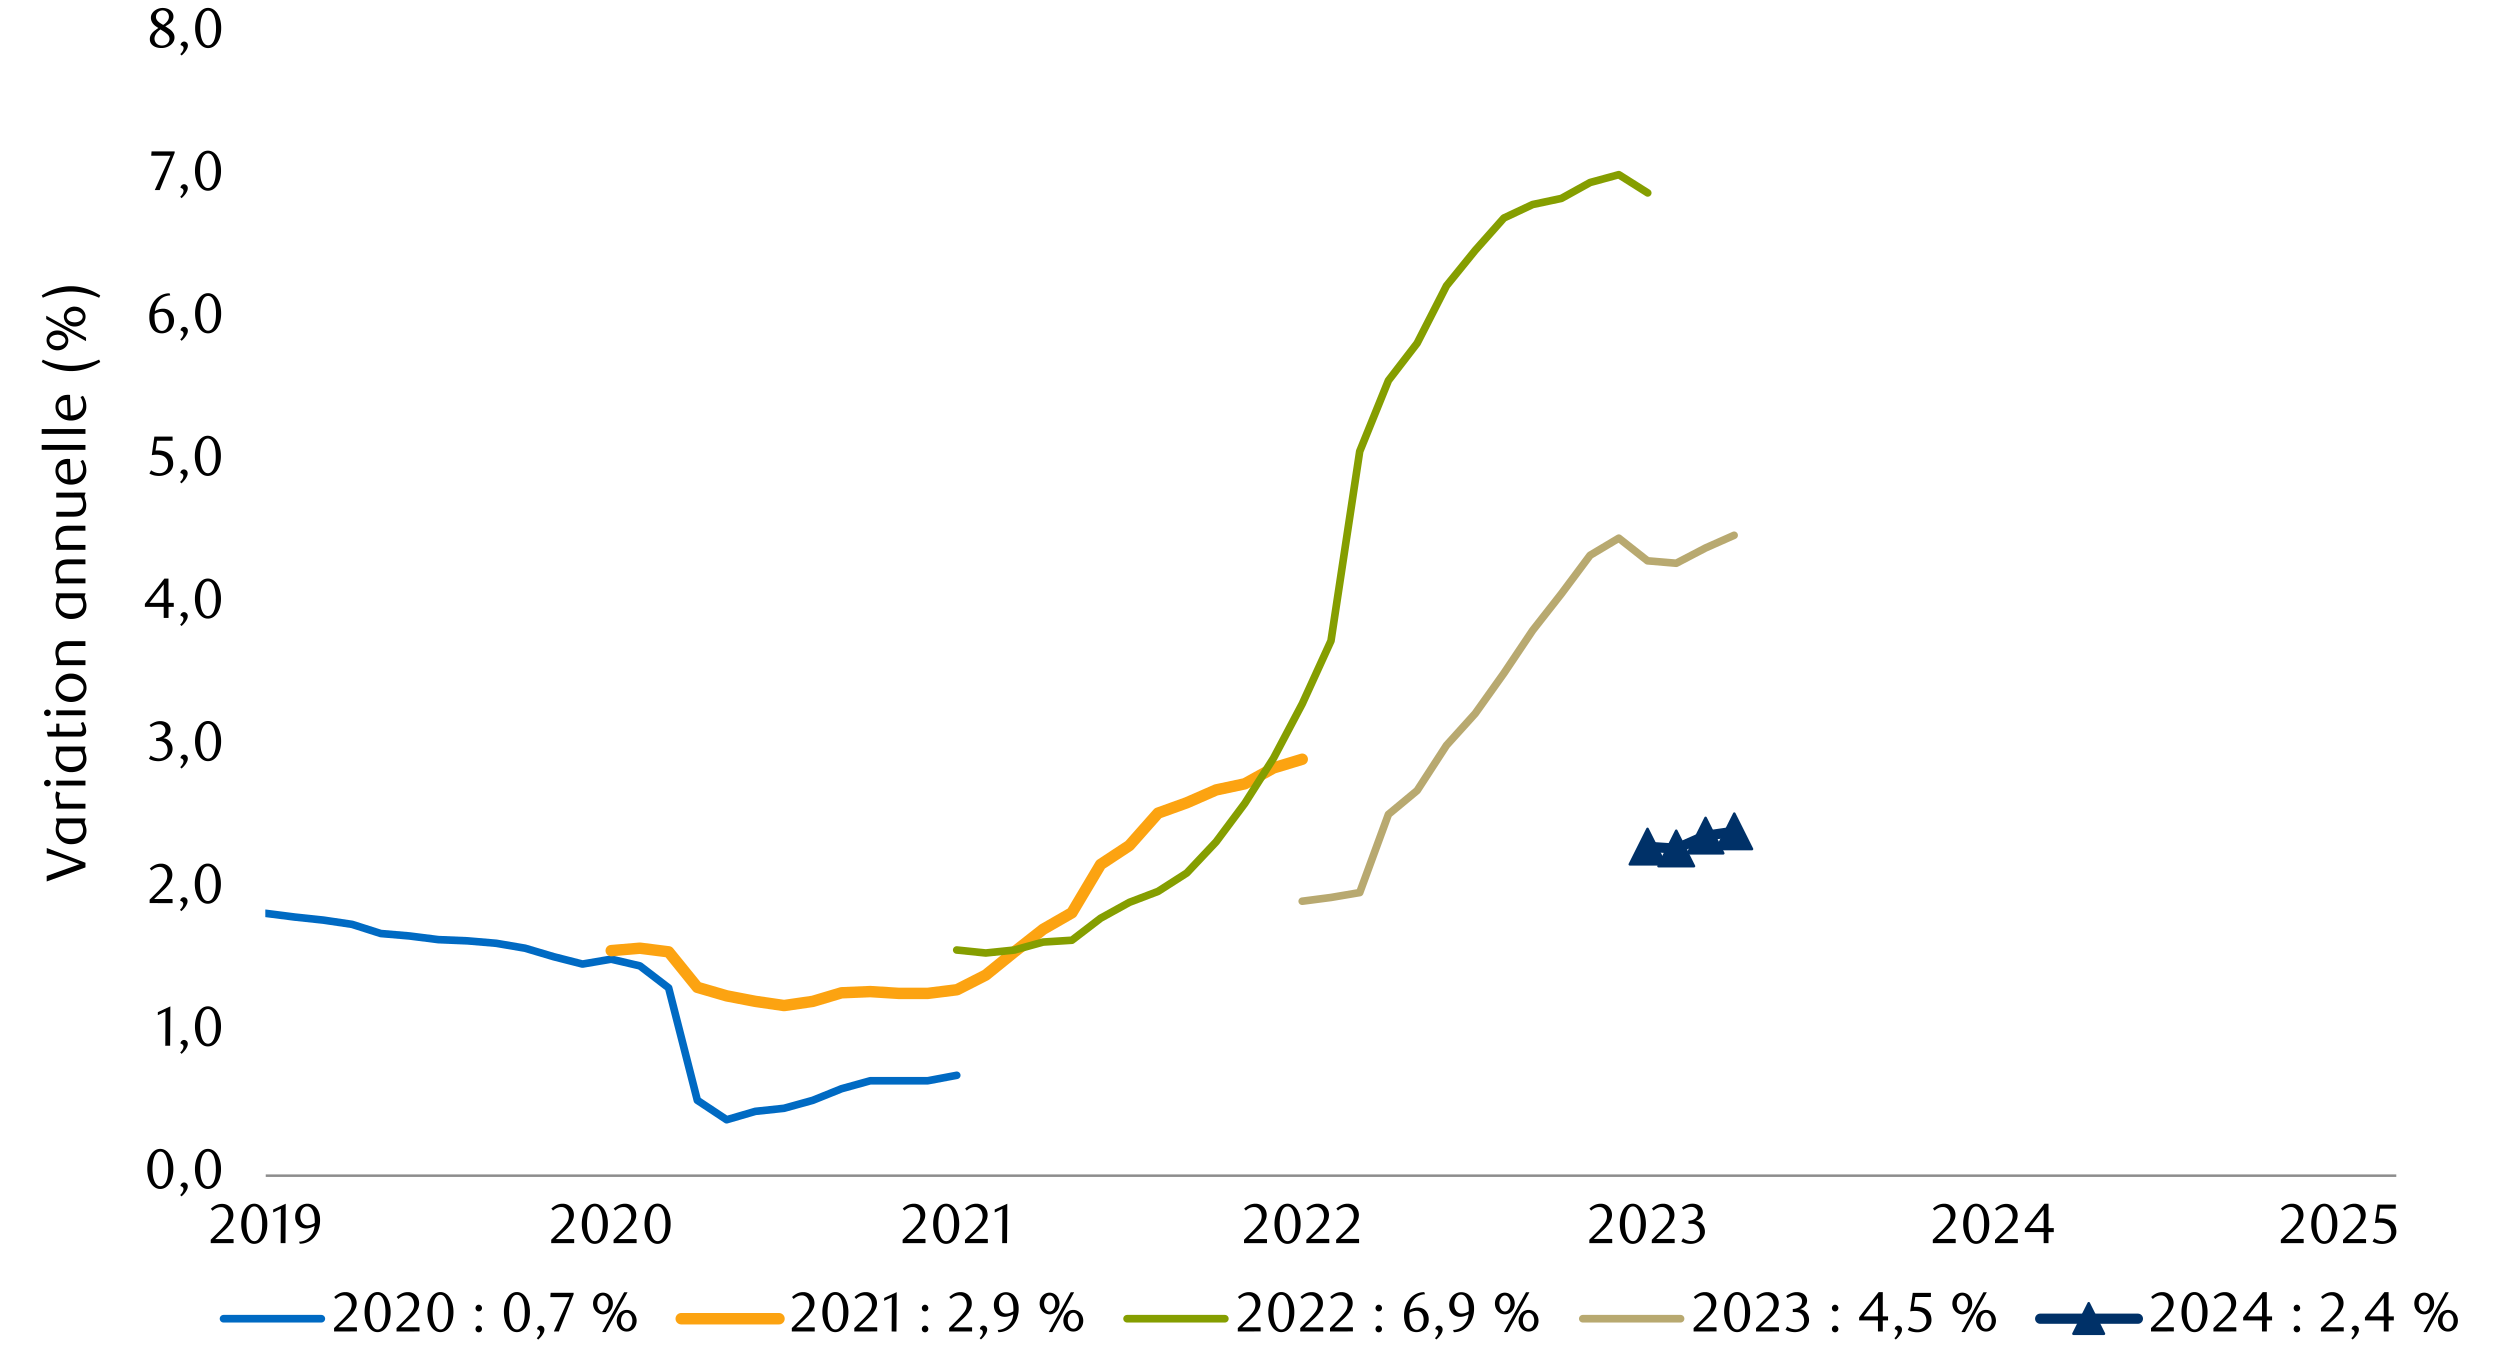 <svg id="Layer_1" data-name="Layer 1" xmlns="http://www.w3.org/2000/svg" xmlns:xlink="http://www.w3.org/1999/xlink" width="1460" height="790" viewBox="0 0 1460 790">
  <defs>
    <style>
      .cls-1, .cls-10, .cls-11, .cls-12, .cls-13, .cls-15, .cls-6, .cls-7, .cls-9 {
        fill: none;
      }

      .cls-2 {
        clip-path: url(#clip-path);
      }

      .cls-3 {
        fill: #e4e6e8;
      }

      .cls-4 {
        clip-path: url(#clip-path-2);
      }

      .cls-5 {
        clip-path: url(#clip-path-3);
      }

      .cls-6 {
        stroke: #000;
        stroke-miterlimit: 10;
        stroke-width: 0.39px;
        opacity: 0;
      }

      .cls-7 {
        stroke: #8d8d8d;
      }

      .cls-10, .cls-11, .cls-12, .cls-13, .cls-15, .cls-7, .cls-9 {
        stroke-linejoin: round;
      }

      .cls-15, .cls-7 {
        stroke-width: 1.49px;
      }

      .cls-8 {
        clip-path: url(#clip-path-4);
      }

      .cls-9 {
        stroke: #006ac3;
      }

      .cls-10, .cls-11, .cls-12, .cls-13, .cls-9 {
        stroke-linecap: round;
      }

      .cls-11, .cls-12, .cls-9 {
        stroke-width: 4.46px;
      }

      .cls-10 {
        stroke: #fca311;
        stroke-width: 6.69px;
      }

      .cls-11 {
        stroke: #859e00;
      }

      .cls-12 {
        stroke: #b8a970;
      }

      .cls-13, .cls-15 {
        stroke: #003168;
      }

      .cls-13 {
        stroke-width: 5.95px;
      }

      .cls-14 {
        fill: #003168;
      }

      .cls-16 {
        clip-path: url(#clip-path-5);
      }
    </style>
    <clipPath id="clip-path">
      <rect class="cls-1" x="1725.94" y="12414.15" width="448.35" height="238.55"/>
    </clipPath>
    <clipPath id="clip-path-2">
      <rect class="cls-1" x="-119.91" y="-708.89" width="1713.6" height="2217.6"/>
    </clipPath>
    <clipPath id="clip-path-3">
      <rect class="cls-1" x="21.21" y="-1.94" width="1431.36" height="803.38"/>
    </clipPath>
    <clipPath id="clip-path-4">
      <rect class="cls-1" x="154.94" y="20.23" width="1246.5" height="668.39"/>
    </clipPath>
    <clipPath id="clip-path-5">
      <rect class="cls-1" x="21.55" y="-1.61" width="1431.02" height="803.04"/>
    </clipPath>
  </defs>
  <g class="cls-2">
    <polygon class="cls-3" points="613.87 12652.06 616.22 12652.06 618.48 12652.06 620.85 12652.06 623.11 12652.06 625.49 12652.06 627.74 12652.06 630.12 12652.06 632.38 12652.06 634.75 12652.06 637.01 12652.06 639.38 12652.06 641.64 12652.06 644.02 12652.06 646.39 12652.06 648.65 12652.06 651.03 12652.06 653.28 12652.06 655.66 12652.06 657.92 12652.06 660.29 12652.06 662.55 12652.06 664.93 12652.06 667.18 12652.06 669.56 12652.06 671.82 12652.06 674.19 12652.06 676.45 12652.06 678.83 12652.06 681.08 12652.06 683.46 12652.06 685.72 12652.06 688.09 12652.06 690.35 12652.06 692.73 12652.06 694.98 12652.06 697.36 -11133.2 699.74 -11133.2 701.99 -11133.2 704.37 -11133.2 706.63 -11133.2 709 -11133.2 711.26 -11133.2 713.64 -11133.2 715.89 -11133.2 718.27 -11133.2 720.53 -11133.2 722.9 12652.06 725.16 12652.06 727.53 12652.06 729.79 12652.06 732.17 12652.06 734.43 12652.06 736.8 12652.06 739.06 12652.06 741.43 12652.06 743.69 12652.06 746.07 12652.06 748.33 12652.06 750.7 12652.06 753.08 12652.06 755.33 12652.06 757.71 12652.06 759.97 12652.06 762.34 12652.06 764.6 12652.06 766.98 12652.06 769.23 12652.06 771.61 12652.06 773.87 12652.06 776.24 12652.06 778.5 12652.06 780.88 12652.06 783.13 12652.06 785.51 12652.06 787.77 12652.06 790.14 12652.06 792.4 12652.06 794.78 12652.06 797.03 12652.06 799.41 12652.06 801.79 12652.06 804.04 12652.06 806.42 -11133.2 808.68 -11133.2 811.05 -11133.2 813.31 -11133.2 815.69 -11133.2 817.94 -11133.2 820.32 -11133.2 822.58 -11133.2 824.95 -11133.2 827.21 -11133.2 829.58 -11133.2 831.84 -11133.2 834.22 -11133.2 836.48 -11133.2 838.85 -11133.2 841.11 -11133.2 843.48 12652.06 845.74 12652.06 848.12 12652.06 850.38 12652.06 852.75 12652.06 855.13 12652.06 857.38 12652.06 859.76 12652.06 862.02 12652.06 864.39 12652.06 866.65 12652.06 869.03 12652.06 871.28 12652.06 873.66 12652.06 875.92 12652.06 878.29 12652.06 880.55 12652.06 882.93 12652.06 885.18 12652.06 887.56 12652.06 889.82 12652.06 892.19 12652.06 894.45 12652.06 896.83 12652.06 899.08 12652.06 901.46 12652.06 903.72 12652.06 906.09 12652.06 908.47 12652.06 910.73 12652.06 913.1 12652.06 915.36 12652.06 917.74 12652.06 919.99 12652.06 922.37 12652.06 924.63 12652.06 927 12652.06 929.26 12652.06 931.63 12652.06 933.89 12652.06 936.27 12652.06 938.53 12652.06 940.9 12652.06 943.16 12652.06 945.53 12652.06 947.79 12652.06 950.17 12652.06 952.42 12652.06 954.8 12652.06 957.18 12652.06 959.43 12652.06 961.81 12652.06 964.07 12652.06 966.44 12652.06 968.7 12652.06 971.08 12652.06 973.33 12652.06 975.71 12652.06 977.97 -11133.2 980.34 -11133.2 982.6 -11133.2 984.98 -11133.2 987.23 -11133.2 989.61 -11133.2 991.87 12652.06 994.24 12652.06 996.5 12652.06 998.88 12652.06 1001.13 12652.06 1003.51 12652.06 1005.77 12652.06 1008.14 12652.06 1010.52 12652.06 1012.78 12652.06 1015.15 12652.06 1017.41 12652.06 1019.78 -11133.2 1022.04 -11133.2 1024.42 -11133.2 1026.68 -11133.2 1029.05 -11133.2 1031.31 -11133.2 1033.68 -11133.2 1035.94 -11133.2 1038.32 -11133.2 1040.58 -11133.2 1042.95 -11133.2 1045.21 -11133.2 1047.58 -11133.2 1049.84 -11133.2 1052.22 -11133.2 1054.47 -11133.2 1056.85 12652.06 1059.11 12652.06 1061.48 12652.06 1063.86 12652.06 1066.12 12652.06 1068.49 12652.06 1070.75 12652.06 1073.13 12652.06 1075.38 12652.06 1077.76 12652.06 1080.02 12652.06 1082.39 12652.06 1084.65 12652.06 1087.03 12652.06 1089.28 12652.06 1091.66 12652.06 1093.92 12652.06 1096.29 12652.06 1098.55 12652.06 1100.93 12652.06 1103.18 12652.06 1105.56 12652.06 1107.82 12652.06 1110.19 12652.06 1112.57 12652.06 1114.83 12652.06 1117.2 12652.06 1119.46 12652.06 1121.83 12652.06 1124.09 12652.06 1126.47 12652.06 1128.73 12652.06 1131.1 12652.06 1133.36 12652.06 1135.73 12652.06 1137.99 12652.06 1140.37 12652.06 1142.63 12652.06 1145 12652.06 1147.26 12652.06 1149.63 12652.06 1151.89 12652.06 1154.27 12652.06 1156.52 12652.06 1158.9 12652.06 1161.16 12652.06 1163.53 12652.06 1165.91 12652.06 1168.17 12652.06 1170.54 12652.06 1172.8 12652.06 1175.18 12652.06 1177.43 12652.06 1179.81 12652.06 1182.07 12652.06 1184.44 12652.06 1186.7 12652.06 1189.08 12652.06 1191.33 12652.06 1193.71 12652.06 1195.97 12652.06 1198.34 12652.06 1200.6 12652.06 1202.98 12652.06 1205.23 12652.06 1207.61 12652.06 1209.87 12652.06 1212.24 12652.06 1214.5 12652.06 1216.88 12652.06 1219.25 12652.06 1221.51 12652.06 1223.88 12652.06 1226.14 12652.06 1228.52 12652.06 1230.78 12652.06 1233.15 12652.06 1235.41 12652.06 1237.78 12652.06 1240.04 12652.06 1242.42 12652.06 1244.67 12652.06 1247.05 12652.06 1249.31 12652.06 1251.68 12652.06 1253.94 12652.06 1256.32 12652.06 1258.57 12652.06 1260.95 12652.06 1263.21 12652.06 1265.58 12652.06 1267.84 12652.06 1270.22 -11133.2 1272.59 -11133.2 1274.85 -11133.2 1277.23 -11133.2 1279.48 -11133.2 1281.86 -11133.2 1284.12 -11133.2 1286.49 -11133.2 1288.75 12652.06 1291.13 12652.06 1293.38 12652.06 1295.76 12652.06 1298.02 12652.06 1300.39 12652.06 1302.65 12652.06 1305.03 12652.06 1307.28 12652.06 1309.66 12652.06 1311.92 12652.06 1314.29 12652.06 1316.55 12652.06 1318.93 12652.06 1321.3 12652.06 1323.56 12652.06 1325.93 12652.06 1328.19 12652.06 1330.57 12652.06 1332.83 12652.06 1335.2 12652.06 1337.46 12652.06 1339.83 12652.06 1342.09 12652.06 1344.47 12652.06 1346.72 12652.06 1349.1 12652.06 1351.36 12652.06 1353.73 12652.06 1355.99 12652.06 1358.37 12652.06 1360.62 12652.06 1363 12652.06 1365.26 12652.06 1367.63 12652.06 1369.89 12652.06 1372.27 12652.06 1374.64 12652.06 1376.9 12652.06 1379.28 12652.06 1381.53 12652.06 1383.91 12652.06 1386.17 12652.06 1388.54 12652.06 1390.8 12652.06 1393.18 12652.06 1395.43 12652.06 1397.81 12652.06 1400.07 12652.06 1402.44 12652.06 1404.7 12652.06 1407.08 12652.06 1409.33 12652.06 1411.71 12652.06 1413.97 12652.06 1416.34 12652.06 1418.6 12652.06 1420.98 12652.06 1423.23 12652.06 1425.61 12652.06 1427.98 12652.06 1430.24 12652.06 1432.62 12652.06 1434.88 12652.06 1437.25 12652.06 1439.51 12652.06 1441.88 12652.06 1444.14 12652.06 1446.52 12652.06 1448.77 12652.06 1451.15 12652.06 1453.41 12652.06 1455.78 12652.06 1458.04 12652.06 1460.42 12652.06 1462.67 12652.06 1465.05 12652.06 1467.31 12652.06 1469.68 12652.06 1471.94 12652.06 1474.32 12652.06 1476.69 12652.06 1478.95 12652.06 1481.33 12652.06 1483.58 12652.06 1485.96 12652.06 1488.22 12652.06 1490.59 12652.06 1492.85 12652.06 1495.23 12652.06 1497.48 12652.06 1499.86 12652.06 1502.12 12652.06 1504.49 12652.06 1506.75 12652.06 1509.13 12652.06 1511.38 12652.06 1513.76 12652.06 1516.02 12652.06 1518.39 12652.06 1520.65 12652.06 1523.03 12652.06 1525.28 12652.06 1527.66 12652.06 1530.04 12652.06 1532.29 12652.06 1534.67 12652.06 1536.93 12652.06 1539.3 12652.06 1541.56 12652.06 1543.93 12652.06 1546.19 12652.06 1548.57 12652.06 1550.83 12652.06 1553.2 12652.06 1555.46 12652.06 1557.84 12652.06 1560.09 12652.06 1562.47 12652.06 1564.72 12652.06 1567.1 -11133.2 1569.36 -11133.2 1571.73 -11133.2 1573.99 -11133.2 1576.37 -11133.2 1578.63 -11133.2 1581 -11133.2 1583.38 -11133.2 1585.63 12652.06 1588.01 12652.06 1590.27 12652.06 1592.64 12652.06 1594.9 12652.06 1597.28 12652.06 1599.53 12652.06 1601.91 12652.06 1604.17 12652.06 1606.54 12652.06 1608.8 12652.06 1611.18 12652.06 1613.43 12652.06 1615.81 12652.06 1618.07 12652.06 1620.44 12652.06 1622.7 12652.06 1625.08 12652.06 1627.33 12652.06 1629.71 12652.06 1632.09 12652.06 1634.34 12652.06 1636.72 12652.06 1638.98 12652.06 1641.35 12652.06 1643.61 12652.06 1645.98 12652.06 1648.24 12652.06 1650.62 12652.06 1652.88 12652.06 1655.25 12652.06 1657.51 12652.06 1659.88 12652.06 1662.14 12652.06 1664.52 12652.06 1666.78 12652.06 1669.15 12652.06 1671.41 12652.06 1673.79 12652.06 1676.04 12652.06 1678.42 12652.06 1680.67 12652.06 1683.05 12652.06 1685.43 12652.06 1687.68 12652.06 1690.06 12652.06 1692.32 12652.06 1694.69 12652.06 1696.95 12652.06 1699.33 12652.06 1701.58 12652.06 1703.96 12652.06 1706.22 12652.06 1708.59 12652.06 1710.85 12652.06 1713.23 12652.06 1715.48 12652.06 1717.86 12652.06 1720.12 12652.06 1722.49 12652.06 1724.75 12652.06 1727.13 12652.06 1729.38 12652.06 1731.76 12652.06 1734.02 12652.06 1736.39 12652.06 1738.77 12652.06 1741.02 12652.06 1743.4 12652.06 1745.66 12652.06 1748.03 12652.06 1750.29 12652.06 1752.67 12652.06 1754.92 -11133.2 1757.3 -11133.2 1759.56 -11133.2 1761.93 -11133.2 1764.19 -11133.2 1766.57 -11133.2 1768.82 -11133.2 1771.2 -11133.2 1773.46 -11133.2 1775.83 -11133.2 1778.09 -11133.2 1780.47 -11133.2 1782.72 -11133.2 1785.1 -11133.2 1787.36 -11133.2 1789.73 -11133.2 1792.11 -11133.2 1794.37 -11133.2 1796.74 12652.06 1799 12652.06 1801.38 12652.06 1803.63 12652.06 1806.01 12652.06 1808.27 12652.06 1810.64 12652.06 1812.9 12652.06 1815.28 12652.06 1817.53 12652.06 1819.91 12652.06 1822.17 12652.06 1824.54 12652.06 1826.8 12652.06 1829.18 12652.06 1831.43 12652.06 1833.81 12652.06 1836.07 12652.06 1838.44 12652.06 1840.82 12652.06 1843.07 12652.06 1845.45 12652.06 1847.71 12652.06 1850.08 12652.06 1852.34 12652.06 1854.72 12652.06 1856.97 12652.06 1859.35 12652.06 1861.61 12652.06 1863.98 12652.06 1866.24 12652.06 1868.62 12652.06 1870.87 12652.06 1873.25 12652.06 1875.51 12652.06 1877.88 12652.06 1880.14 12652.06 1882.52 12652.06 1884.77 12652.06 1887.15 12652.06 1889.41 12652.06 1891.78 12652.06 1894.16 12652.06 1896.42 12652.06 1898.79 12652.06 1901.05 12652.06 1903.43 12652.06 1905.68 12652.06 1908.06 12652.06 1910.32 12652.06 1912.69 12652.06 1914.95 12652.06 1917.33 12652.06 1919.58 12652.06 1921.96 12652.06 1924.22 12652.06 1926.59 12652.06 1928.85 12652.06 1931.22 12652.06 1933.48 12652.06 1935.86 12652.06 1938.12 12652.06 1940.49 12652.06 1942.75 12652.06 1945.12 12652.06 1947.5 12652.06 1949.76 12652.06 1952.13 12652.06 1954.39 12652.06 1956.77 12652.06 1959.02 12652.06 1961.4 12652.06 1963.66 12652.06 1966.03 12652.06 1968.29 12652.06 1970.67 12652.06 1972.92 12652.06 1975.3 12652.06 1977.56 12652.06 1979.93 12652.06 1982.19 12652.06 1984.57 12652.06 1986.82 12652.06 1989.2 12652.06 1991.46 12652.06 1993.83 12652.06 1996.21 12652.06 1998.47 12652.06 2000.84 12652.06 2003.1 12652.06 2005.48 12652.06 2007.73 12652.06 2010.11 12652.06 2012.37 12652.06 2014.74 12652.06 2017 12652.06 2019.38 12652.06 2021.63 12652.06 2024.01 12652.06 2026.27 12652.06 2028.64 12652.06 2030.9 12652.06 2033.27 12652.06 2035.53 12652.06 2037.91 12652.06 2040.17 12652.06 2042.54 12652.06 2044.8 12652.06 2047.17 12652.06 2049.55 12652.06 2051.81 12652.06 2054.18 12652.06 2056.44 12652.06 2058.82 12652.06 2061.07 12652.06 2063.45 12652.06 2065.71 12652.06 2068.08 12652.06 2070.34 12652.06 2072.72 12652.06 2074.97 12652.06 2077.35 12652.06 2079.61 12652.06 2081.98 12652.06 2084.24 12652.06 2086.62 12652.06 2088.87 12652.06 2091.25 12652.06 2093.51 -11133.2 2095.88 -11133.2 2098.14 12652.06 2100.52 12652.06 2102.89 12652.06 2105.15 12652.06 2107.53 12652.06 2109.78 12652.06 2112.16 12652.06 2114.42 12652.06 2116.79 12652.06 2119.05 12652.06 2121.43 12652.06 2123.68 12652.06 2126.06 12652.06 2128.32 12652.06 2130.69 12652.06 2132.95 12652.06 2135.32 12652.06 2137.58 12652.06 2139.96 12652.06 2142.22 12652.06 2144.59 12652.06 2146.85 12652.06 2149.22 12652.06 2151.6 12652.06 2153.86 12652.06 2156.18 12652.06 2153.86 12652.06 2151.6 12652.06 2149.22 12652.06 2146.85 12652.06 2144.59 12652.06 2142.22 12652.06 2139.96 12652.06 2137.58 12652.06 2135.32 12652.06 2132.95 12652.06 2130.69 12652.06 2128.32 12652.06 2126.06 12652.06 2123.68 12652.06 2121.43 12652.06 2119.05 12652.06 2116.79 12652.06 2114.42 12652.06 2112.16 12652.06 2109.78 12652.06 2107.53 12652.06 2105.15 12652.06 2102.89 12652.06 2100.52 12652.06 2098.14 12652.06 2095.88 12652.06 2093.51 12652.06 2091.25 12652.06 2088.87 12652.06 2086.62 12652.06 2084.24 12652.06 2081.98 12652.06 2079.61 12652.06 2077.35 12652.06 2074.97 12652.06 2072.72 12652.06 2070.34 12652.06 2068.08 12652.06 2065.71 12652.06 2063.45 12652.06 2061.07 12652.06 2058.82 12652.06 2056.44 12652.06 2054.18 12652.06 2051.81 12652.06 2049.55 12652.06 2047.17 12652.06 2044.8 12652.06 2042.54 12652.06 2040.17 12652.06 2037.91 12652.06 2035.53 12652.06 2033.27 12652.06 2030.9 12652.06 2028.64 12652.06 2026.27 12652.06 2024.01 12652.06 2021.63 12652.06 2019.38 12652.06 2017 12652.06 2014.74 12652.06 2012.37 12652.06 2010.11 12652.06 2007.73 12652.06 2005.48 12652.06 2003.1 12652.06 2000.84 12652.06 1998.47 12652.06 1996.21 12652.06 1993.83 12652.06 1991.46 12652.06 1989.2 12652.06 1986.82 12652.06 1984.57 12652.06 1982.19 12652.06 1979.93 12652.06 1977.56 12652.06 1975.3 12652.06 1972.92 12652.06 1970.67 12652.06 1968.29 12652.06 1966.03 12652.06 1963.66 12652.06 1961.4 12652.06 1959.02 12652.06 1956.77 12652.06 1954.39 12652.06 1952.13 12652.06 1949.76 12652.06 1947.5 12652.06 1945.12 12652.06 1942.75 12652.06 1940.49 12652.06 1938.12 12652.06 1935.86 12652.06 1933.48 12652.06 1931.22 12652.06 1928.85 12652.06 1926.59 12652.06 1924.22 12652.06 1921.96 12652.06 1919.58 12652.06 1917.33 12652.06 1914.95 12652.06 1912.69 12652.06 1910.32 12652.06 1908.06 12652.06 1905.68 12652.06 1903.43 12652.06 1901.05 12652.06 1898.79 12652.06 1896.42 12652.06 1894.16 12652.06 1891.78 12652.06 1889.41 12652.06 1887.15 12652.06 1884.77 12652.06 1882.52 12652.06 1880.14 12652.06 1877.88 12652.06 1875.51 12652.06 1873.25 12652.06 1870.87 12652.06 1868.62 12652.06 1866.24 12652.06 1863.98 12652.06 1861.61 12652.06 1859.35 12652.06 1856.97 12652.06 1854.72 12652.06 1852.34 12652.06 1850.08 12652.06 1847.71 12652.06 1845.45 12652.06 1843.07 12652.06 1840.82 12652.06 1838.44 12652.06 1836.07 12652.06 1833.81 12652.06 1831.43 12652.06 1829.18 12652.06 1826.8 12652.06 1824.54 12652.06 1822.17 12652.06 1819.91 12652.06 1817.53 12652.06 1815.28 12652.06 1812.9 12652.06 1810.64 12652.06 1808.27 12652.06 1806.01 12652.06 1803.63 12652.06 1801.38 12652.06 1799 12652.06 1796.74 12652.06 1794.37 12652.06 1792.11 12652.06 1789.73 12652.06 1787.36 12652.06 1785.1 12652.06 1782.72 12652.06 1780.47 12652.06 1778.09 12652.06 1775.83 12652.06 1773.46 12652.06 1771.2 12652.06 1768.82 12652.06 1766.57 12652.06 1764.19 12652.06 1761.93 12652.06 1759.56 12652.06 1757.3 12652.06 1754.92 12652.06 1752.67 12652.06 1750.29 12652.06 1748.03 12652.06 1745.66 12652.06 1743.4 12652.06 1741.02 12652.06 1738.77 12652.06 1736.39 12652.06 1734.02 12652.06 1731.76 12652.06 1729.38 12652.06 1727.13 12652.06 1724.75 12652.06 1722.49 12652.06 1720.12 12652.06 1717.86 12652.06 1715.48 12652.06 1713.23 12652.06 1710.85 12652.06 1708.59 12652.06 1706.22 12652.06 1703.96 12652.06 1701.58 12652.06 1699.33 12652.06 1696.95 12652.06 1694.69 12652.06 1692.32 12652.06 1690.06 12652.06 1687.68 12652.06 1685.43 12652.06 1683.05 12652.06 1680.67 12652.06 1678.42 12652.06 1676.04 12652.06 1673.79 12652.06 1671.41 12652.06 1669.15 12652.06 1666.78 12652.06 1664.52 12652.06 1662.14 12652.06 1659.88 12652.06 1657.51 12652.06 1655.25 12652.06 1652.88 12652.06 1650.62 12652.06 1648.24 12652.06 1645.98 12652.06 1643.61 12652.06 1641.35 12652.06 1638.98 12652.06 1636.72 12652.06 1634.34 12652.06 1632.09 12652.06 1629.71 12652.06 1627.33 12652.06 1625.08 12652.06 1622.7 12652.06 1620.44 12652.06 1618.07 12652.06 1615.81 12652.06 1613.43 12652.06 1611.18 12652.06 1608.8 12652.06 1606.54 12652.06 1604.17 12652.06 1601.91 12652.06 1599.53 12652.06 1597.28 12652.06 1594.9 12652.06 1592.64 12652.06 1590.27 12652.06 1588.01 12652.06 1585.63 12652.06 1583.38 12652.06 1581 12652.06 1578.63 12652.06 1576.37 12652.06 1573.99 12652.06 1571.73 12652.06 1569.36 12652.06 1567.1 12652.06 1564.72 12652.06 1562.47 12652.06 1560.09 12652.06 1557.84 12652.06 1555.46 12652.06 1553.2 12652.06 1550.83 12652.06 1548.57 12652.06 1546.19 12652.06 1543.93 12652.06 1541.56 12652.06 1539.3 12652.06 1536.93 12652.06 1534.67 12652.06 1532.29 12652.06 1530.04 12652.06 1527.66 12652.06 1525.28 12652.06 1523.03 12652.06 1520.65 12652.06 1518.39 12652.06 1516.02 12652.06 1513.76 12652.06 1511.38 12652.06 1509.13 12652.06 1506.75 12652.06 1504.49 12652.06 1502.12 12652.06 1499.86 12652.06 1497.48 12652.06 1495.23 12652.06 1492.85 12652.06 1490.59 12652.06 1488.22 12652.06 1485.96 12652.06 1483.58 12652.06 1481.33 12652.06 1478.95 12652.06 1476.69 12652.06 1474.32 12652.06 1471.94 12652.06 1469.68 12652.06 1467.31 12652.06 1465.05 12652.06 1462.67 12652.06 1460.42 12652.06 1458.04 12652.06 1455.78 12652.06 1453.41 12652.06 1451.15 12652.06 1448.77 12652.06 1446.52 12652.06 1444.14 12652.06 1441.88 12652.06 1439.51 12652.06 1437.25 12652.06 1434.88 12652.06 1432.62 12652.06 1430.24 12652.06 1427.98 12652.06 1425.61 12652.06 1423.23 12652.06 1420.98 12652.06 1418.6 12652.06 1416.34 12652.06 1413.97 12652.06 1411.71 12652.06 1409.33 12652.06 1407.08 12652.06 1404.7 12652.06 1402.44 12652.06 1400.07 12652.06 1397.81 12652.06 1395.43 12652.06 1393.18 12652.06 1390.8 12652.06 1388.54 12652.06 1386.17 12652.06 1383.91 12652.06 1381.53 12652.06 1379.28 12652.06 1376.9 12652.06 1374.64 12652.06 1372.27 12652.06 1369.89 12652.06 1367.63 12652.06 1365.26 12652.06 1363 12652.06 1360.62 12652.06 1358.37 12652.06 1355.99 12652.06 1353.73 12652.06 1351.36 12652.06 1349.1 12652.06 1346.72 12652.06 1344.47 12652.06 1342.09 12652.06 1339.83 12652.06 1337.46 12652.06 1335.2 12652.06 1332.83 12652.06 1330.57 12652.06 1328.19 12652.06 1325.93 12652.06 1323.56 12652.06 1321.3 12652.06 1318.93 12652.06 1316.55 12652.06 1314.29 12652.06 1311.92 12652.06 1309.66 12652.06 1307.28 12652.06 1305.03 12652.06 1302.65 12652.06 1300.39 12652.06 1298.02 12652.06 1295.76 12652.06 1293.38 12652.06 1291.13 12652.06 1288.75 12652.06 1286.49 12652.06 1284.12 12652.06 1281.86 12652.06 1279.48 12652.06 1277.23 12652.06 1274.85 12652.06 1272.59 12652.06 1270.22 12652.06 1267.84 12652.06 1265.58 12652.06 1263.21 12652.06 1260.95 12652.06 1258.57 12652.06 1256.32 12652.06 1253.94 12652.06 1251.68 12652.06 1249.31 12652.06 1247.05 12652.06 1244.67 12652.06 1242.42 12652.06 1240.04 12652.06 1237.78 12652.06 1235.41 12652.06 1233.15 12652.06 1230.78 12652.06 1228.52 12652.06 1226.14 12652.06 1223.88 12652.06 1221.51 12652.06 1219.25 12652.06 1216.88 12652.06 1214.5 12652.06 1212.24 12652.06 1209.87 12652.06 1207.61 12652.06 1205.23 12652.06 1202.98 12652.06 1200.6 12652.06 1198.34 12652.06 1195.97 12652.06 1193.71 12652.06 1191.33 12652.06 1189.08 12652.06 1186.7 12652.06 1184.44 12652.06 1182.07 12652.06 1179.81 12652.06 1177.43 12652.06 1175.18 12652.06 1172.8 12652.06 1170.54 12652.06 1168.17 12652.06 1165.91 12652.06 1163.53 12652.06 1161.16 12652.06 1158.9 12652.06 1156.52 12652.06 1154.27 12652.06 1151.89 12652.06 1149.63 12652.06 1147.26 12652.06 1145 12652.06 1142.63 12652.06 1140.37 12652.06 1137.99 12652.06 1135.73 12652.06 1133.36 12652.06 1131.1 12652.06 1128.73 12652.06 1126.47 12652.06 1124.09 12652.06 1121.83 12652.06 1119.46 12652.06 1117.2 12652.06 1114.83 12652.06 1112.57 12652.06 1110.19 12652.06 1107.82 12652.06 1105.56 12652.06 1103.18 12652.06 1100.93 12652.06 1098.55 12652.06 1096.29 12652.06 1093.92 12652.06 1091.66 12652.06 1089.28 12652.06 1087.03 12652.06 1084.65 12652.06 1082.39 12652.06 1080.02 12652.06 1077.76 12652.06 1075.38 12652.06 1073.13 12652.06 1070.75 12652.06 1068.49 12652.06 1066.12 12652.06 1063.86 12652.06 1061.48 12652.06 1059.11 12652.06 1056.85 12652.06 1054.47 12652.06 1052.22 12652.06 1049.84 12652.06 1047.58 12652.06 1045.21 12652.06 1042.95 12652.06 1040.58 12652.06 1038.32 12652.06 1035.94 12652.06 1033.68 12652.06 1031.31 12652.06 1029.05 12652.06 1026.68 12652.06 1024.42 12652.06 1022.04 12652.06 1019.78 12652.06 1017.41 12652.06 1015.15 12652.06 1012.78 12652.06 1010.52 12652.06 1008.14 12652.06 1005.77 12652.06 1003.51 12652.06 1001.13 12652.06 998.88 12652.06 996.5 12652.06 994.24 12652.06 991.87 12652.06 989.61 12652.06 987.23 12652.06 984.98 12652.06 982.6 12652.06 980.34 12652.06 977.97 12652.06 975.71 12652.06 973.33 12652.06 971.08 12652.06 968.7 12652.06 966.44 12652.06 964.07 12652.06 961.81 12652.06 959.43 12652.06 957.18 12652.06 954.8 12652.06 952.42 12652.06 950.17 12652.06 947.79 12652.06 945.53 12652.06 943.16 12652.06 940.9 12652.06 938.53 12652.06 936.27 12652.06 933.89 12652.06 931.63 12652.06 929.26 12652.06 927 12652.06 924.63 12652.06 922.37 12652.06 919.99 12652.06 917.74 12652.06 915.36 12652.06 913.1 12652.06 910.73 12652.06 908.47 12652.06 906.09 12652.06 903.72 12652.06 901.46 12652.06 899.08 12652.06 896.83 12652.06 894.45 12652.06 892.19 12652.06 889.82 12652.06 887.56 12652.06 885.18 12652.06 882.93 12652.06 880.55 12652.06 878.29 12652.06 875.92 12652.06 873.66 12652.06 871.28 12652.06 869.03 12652.06 866.65 12652.06 864.39 12652.06 862.02 12652.06 859.76 12652.06 857.38 12652.06 855.13 12652.06 852.75 12652.06 850.38 12652.06 848.12 12652.06 845.74 12652.06 843.48 12652.06 841.11 12652.06 838.85 12652.06 836.48 12652.06 834.22 12652.06 831.84 12652.06 829.58 12652.06 827.21 12652.06 824.95 12652.06 822.58 12652.06 820.32 12652.06 817.94 12652.06 815.69 12652.06 813.31 12652.06 811.05 12652.06 808.68 12652.06 806.42 12652.06 804.04 12652.06 801.79 12652.06 799.41 12652.06 797.03 12652.06 794.78 12652.06 792.4 12652.06 790.14 12652.06 787.77 12652.06 785.51 12652.06 783.13 12652.06 780.88 12652.06 778.5 12652.06 776.24 12652.06 773.87 12652.06 771.61 12652.06 769.23 12652.06 766.98 12652.06 764.6 12652.06 762.34 12652.06 759.97 12652.06 757.71 12652.06 755.33 12652.06 753.08 12652.06 750.7 12652.06 748.33 12652.06 746.07 12652.06 743.69 12652.06 741.43 12652.06 739.06 12652.06 736.8 12652.06 734.43 12652.06 732.17 12652.06 729.79 12652.06 727.53 12652.06 725.16 12652.06 722.9 12652.06 720.53 12652.06 718.27 12652.06 715.89 12652.06 713.64 12652.06 711.26 12652.06 709 12652.06 706.63 12652.06 704.37 12652.06 701.99 12652.06 699.74 12652.06 697.36 12652.06 694.98 12652.06 692.73 12652.06 690.35 12652.06 688.09 12652.06 685.72 12652.06 683.46 12652.06 681.08 12652.06 678.83 12652.06 676.45 12652.06 674.19 12652.06 671.82 12652.06 669.56 12652.06 667.18 12652.06 664.93 12652.06 662.55 12652.06 660.29 12652.06 657.92 12652.06 655.66 12652.06 653.28 12652.06 651.03 12652.06 648.65 12652.06 646.39 12652.06 644.02 12652.06 641.64 12652.06 639.38 12652.06 637.01 12652.06 634.75 12652.06 632.38 12652.06 630.12 12652.06 627.74 12652.06 625.49 12652.06 623.11 12652.06 620.85 12652.06 618.48 12652.06 616.22 12652.06 613.87 12652.06"/>
  </g>
  <g class="cls-4">
    <g class="cls-5">
      <rect class="cls-6" x="21.47" y="-1.63" width="1431.3" height="803.24"/>
    </g>
    <line class="cls-7" x1="155.19" y1="686.58" x2="1399.43" y2="686.58"/>
    <g class="cls-8">
      <polyline class="cls-9" points="155.19 533.39 172.08 535.55 188.85 537.34 205.62 539.83 222.39 545.18 239.17 546.61 255.94 548.74 273.05 549.46 289.85 550.89 306.62 553.75 323.39 558.73 340.16 563.01 356.93 560.16 373.71 564.08 390.48 576.93 407.25 642.59 424.36 653.93 441.13 649.03 457.9 647.24 474.67 642.59 491.45 635.82 508.22 631.17 524.99 631.17 541.76 631.17 558.73 627.98"/>
    </g>
    <polyline class="cls-10" points="356.96 555.17 373.71 553.75 390.48 555.88 407.25 576.6 424.36 581.58 441.13 584.8 457.9 587.24 474.67 584.8 491.45 579.79 508.22 579.09 524.99 580.15 541.76 580.15 558.9 578 575.67 569.46 592.44 555.88 609.21 542.69 625.99 533.05 642.76 504.86 659.53 493.8 676.3 474.87 693.07 468.82 710.21 461.32 726.98 457.74 743.75 448.47 760.5 443.4"/>
    <polyline class="cls-11" points="558.73 554.81 575.67 556.55 592.44 554.81 609.21 550.16 625.99 549.1 642.76 536.25 659.53 526.98 676.3 520.57 693.07 509.84 710.21 491.64 726.98 469.16 743.75 442.75 760.53 411 777.3 374.24 794.07 263.61 810.84 222.23 827.61 200.44 844.75 166.9 861.52 146.21 878.29 127.31 895.07 119.44 911.84 115.88 928.61 106.59 945.38 102 962.27 112.66"/>
    <polyline class="cls-12" points="760.5 526.31 777.3 524.12 794.07 521.27 810.84 475.6 827.61 461.68 844.75 435.28 861.52 416.71 878.29 393.17 895.07 368.16 911.84 346.77 928.61 324.29 945.38 314.29 962.15 327.51 978.93 328.94 996.06 320 1012.72 312.61"/>
    <polyline class="cls-13" points="962.27 494.5 978.93 495.62 996.06 488.09 1012.72 485.68"/>
    <polygon class="cls-14" points="962.15 484.06 972.51 504.77 951.79 504.77 962.15 484.06"/>
    <polygon class="cls-15" points="962.15 484.06 972.51 504.77 951.79 504.77 962.15 484.06"/>
    <polygon class="cls-14" points="978.93 485.15 989.29 505.84 968.57 505.84 978.93 485.15"/>
    <polygon class="cls-15" points="978.93 485.15 989.29 505.84 968.57 505.84 978.93 485.15"/>
    <polygon class="cls-14" points="996.06 477.64 1006.39 498.33 985.7 498.33 996.06 477.64"/>
    <polygon class="cls-15" points="996.06 477.64 1006.39 498.33 985.7 498.33 996.06 477.64"/>
    <polygon class="cls-14" points="1012.83 475.15 1023.17 495.84 1002.47 495.84 1012.83 475.15"/>
    <polygon class="cls-15" points="1012.83 475.15 1023.17 495.84 1002.47 495.84 1012.83 475.15"/>
    <g class="cls-16">
      <g>
        <path d="M101.23,682.7a17.74,17.74,0,0,1-.58,4.7,12.44,12.44,0,0,1-1.6,3.69,7.86,7.86,0,0,1-2.42,2.42,5.74,5.74,0,0,1-3.06.85,5.53,5.53,0,0,1-3-.87,8,8,0,0,1-2.39-2.41,12.51,12.51,0,0,1-1.59-3.68,18,18,0,0,1-.57-4.66,18.53,18.53,0,0,1,.57-4.73,13.52,13.52,0,0,1,1.57-3.75,7.75,7.75,0,0,1,2.39-2.44,5.76,5.76,0,0,1,6.09,0,7.94,7.94,0,0,1,2.42,2.44,12.81,12.81,0,0,1,1.6,3.73A18,18,0,0,1,101.23,682.7Zm-3,0a26.8,26.8,0,0,0-.29-4,14.55,14.55,0,0,0-.87-3.25,5.89,5.89,0,0,0-1.43-2.14,3,3,0,0,0-4,0,5.81,5.81,0,0,0-1.43,2.13,14.17,14.17,0,0,0-.87,3.21,28,28,0,0,0,0,8,13.3,13.3,0,0,0,.89,3.21,6,6,0,0,0,1.44,2.13,2.88,2.88,0,0,0,2,.77,2.92,2.92,0,0,0,2-.77,5.84,5.84,0,0,0,1.45-2.13,14.23,14.23,0,0,0,.87-3.2A25.89,25.89,0,0,0,98.21,682.75Z"/>
        <path d="M105.23,697.87a6.53,6.53,0,0,0,1.39-1.72,3.65,3.65,0,0,0,.54-1.72,1.57,1.57,0,0,0-.42-1.07,2.17,2.17,0,0,0-1.22-.64l-.1-.26a2.14,2.14,0,0,1,2.1-1.9,2.15,2.15,0,0,1,1.45.61,2.18,2.18,0,0,1,.68,1.72,4.17,4.17,0,0,1-.32,1.54,8.94,8.94,0,0,1-.84,1.54,13,13,0,0,1-1.16,1.46,15.35,15.35,0,0,1-1.32,1.26Z"/>
        <path d="M129.07,682.7a18.18,18.18,0,0,1-.57,4.7,12.71,12.71,0,0,1-1.61,3.69,7.86,7.86,0,0,1-2.42,2.42,5.74,5.74,0,0,1-3.06.85,5.53,5.53,0,0,1-3-.87,8,8,0,0,1-2.39-2.41,13.06,13.06,0,0,1-1.59-3.68,18,18,0,0,1-.57-4.66,18.53,18.53,0,0,1,.57-4.73,13.53,13.53,0,0,1,1.58-3.75,7.62,7.62,0,0,1,2.38-2.44,5.76,5.76,0,0,1,6.09,0,7.94,7.94,0,0,1,2.42,2.44A13.09,13.09,0,0,1,128.5,678,18.42,18.42,0,0,1,129.07,682.7Zm-3,0a26.8,26.8,0,0,0-.29-4,14.55,14.55,0,0,0-.87-3.25,5.89,5.89,0,0,0-1.43-2.14,3,3,0,0,0-4,0,5.93,5.93,0,0,0-1.43,2.13,14.17,14.17,0,0,0-.87,3.21,28,28,0,0,0,0,8,13.78,13.78,0,0,0,.89,3.21,6,6,0,0,0,1.44,2.13,2.88,2.88,0,0,0,2,.77,2.92,2.92,0,0,0,2-.77,5.84,5.84,0,0,0,1.45-2.13,14.23,14.23,0,0,0,.87-3.2A25.89,25.89,0,0,0,126.05,682.75Z"/>
      </g>
    </g>
    <g class="cls-16">
      <g>
        <path d="M96.54,610.73l.1-20-4.46,2.14v-1.77l7.31-3.38-.13,23Z"/>
        <path d="M105.23,614.63a6.53,6.53,0,0,0,1.39-1.72,3.65,3.65,0,0,0,.54-1.72,1.57,1.57,0,0,0-.42-1.07,2.17,2.17,0,0,0-1.22-.64l-.09-.26a2,2,0,0,1,.72-1.38,2.06,2.06,0,0,1,1.37-.52,2.21,2.21,0,0,1,2.14,2.32,4,4,0,0,1-.33,1.55,9.33,9.33,0,0,1-.84,1.54,12,12,0,0,1-1.16,1.46,16.9,16.9,0,0,1-1.31,1.26Z"/>
        <path d="M129.07,599.46a18.18,18.18,0,0,1-.57,4.7,12.45,12.45,0,0,1-1.61,3.69,7.76,7.76,0,0,1-2.42,2.42,5.83,5.83,0,0,1-3.06.85,5.53,5.53,0,0,1-3-.87,8.08,8.08,0,0,1-2.39-2.41,12.77,12.77,0,0,1-1.58-3.68,17.6,17.6,0,0,1-.58-4.66,18.08,18.08,0,0,1,.58-4.73A13.11,13.11,0,0,1,116,591a7.54,7.54,0,0,1,2.39-2.44,5.56,5.56,0,0,1,3-.87,5.67,5.67,0,0,1,3.06.87,7.83,7.83,0,0,1,2.42,2.44,12.7,12.7,0,0,1,1.61,3.73A18.31,18.31,0,0,1,129.07,599.46Zm-3,0a26.7,26.7,0,0,0-.29-4,14.55,14.55,0,0,0-.87-3.25,5.9,5.9,0,0,0-1.43-2.15,3,3,0,0,0-4,0,6.12,6.12,0,0,0-1.43,2.13,13.78,13.78,0,0,0-.86,3.22,27,27,0,0,0,0,8,13.27,13.27,0,0,0,.88,3.22,6.27,6.27,0,0,0,1.44,2.13,2.88,2.88,0,0,0,2,.77,3,3,0,0,0,2-.77,6,6,0,0,0,1.44-2.13,14.38,14.38,0,0,0,.87-3.2A26,26,0,0,0,126.05,599.51Z"/>
      </g>
    </g>
    <g class="cls-16">
      <g>
        <path d="M87.38,527.4v-2l4.33-4.31a42.05,42.05,0,0,0,4.36-4.91,7.44,7.44,0,0,0,1.62-4.39,7.22,7.22,0,0,0-.31-2.18,5.68,5.68,0,0,0-.87-1.74,3.84,3.84,0,0,0-1.36-1.15,3.92,3.92,0,0,0-1.83-.42,6.2,6.2,0,0,0-2.66.58,8.06,8.06,0,0,0-2.2,1.53l-.95-1.19a12.93,12.93,0,0,1,3.15-2.14,8.14,8.14,0,0,1,3.48-.71,6.62,6.62,0,0,1,2.53.47,6.22,6.22,0,0,1,3.47,3.41,6.68,6.68,0,0,1,.51,2.64,7.4,7.4,0,0,1-.57,2.88,14,14,0,0,1-1.42,2.54,19.12,19.12,0,0,1-1.77,2.15c-.63.64-1.19,1.19-1.69,1.65L90,525h10.78v2.43Z"/>
        <path d="M105.09,531.31a6.58,6.58,0,0,0,1.39-1.73,3.53,3.53,0,0,0,.55-1.72,1.58,1.58,0,0,0-.43-1.07,2.17,2.17,0,0,0-1.22-.64l-.1-.26a2,2,0,0,1,.73-1.38,2.08,2.08,0,0,1,1.38-.53,2.14,2.14,0,0,1,1.44.61,2.17,2.17,0,0,1,.69,1.72,4,4,0,0,1-.33,1.55,8.25,8.25,0,0,1-.83,1.54,12.15,12.15,0,0,1-1.17,1.47,16.9,16.9,0,0,1-1.31,1.26Z"/>
        <path d="M129,516.11a17.87,17.87,0,0,1-.58,4.71,12.77,12.77,0,0,1-1.6,3.7,7.89,7.89,0,0,1-2.43,2.42,5.75,5.75,0,0,1-3.07.85,5.53,5.53,0,0,1-3-.87,8,8,0,0,1-2.4-2.42,13.06,13.06,0,0,1-1.59-3.68,18.19,18.19,0,0,1-.57-4.68,18.53,18.53,0,0,1,.57-4.73,13.6,13.6,0,0,1,1.58-3.76,7.58,7.58,0,0,1,2.39-2.45,5.62,5.62,0,0,1,3-.87,5.68,5.68,0,0,1,3.07.87,8,8,0,0,1,2.43,2.45,13,13,0,0,1,1.6,3.74A18,18,0,0,1,129,516.11Zm-3,0a26.84,26.84,0,0,0-.29-4,14.55,14.55,0,0,0-.87-3.25,6.07,6.07,0,0,0-1.43-2.16,3,3,0,0,0-4,0,5.94,5.94,0,0,0-1.43,2.14,14.27,14.27,0,0,0-.87,3.22,27.15,27.15,0,0,0,0,8,13.26,13.26,0,0,0,.89,3.22,6.09,6.09,0,0,0,1.44,2.14,2.88,2.88,0,0,0,2,.77,2.93,2.93,0,0,0,2-.77,6,6,0,0,0,1.45-2.14,14.38,14.38,0,0,0,.87-3.2A26.12,26.12,0,0,0,126,516.16Z"/>
      </g>
    </g>
    <g class="cls-16">
      <g>
        <path d="M95.39,431.15a5.83,5.83,0,0,1,2.2.6,5.42,5.42,0,0,1,1.69,1.35,6.28,6.28,0,0,1,1.1,1.92,6.78,6.78,0,0,1,.4,2.37,5.9,5.9,0,0,1-.69,2.81,7.73,7.73,0,0,1-1.84,2.27A8.73,8.73,0,0,1,95.58,444a9.14,9.14,0,0,1-3.12.54,12.33,12.33,0,0,1-2.58-.28A10.31,10.31,0,0,1,87,443.11l1-1.87a8.84,8.84,0,0,0,5.13,1.67,4.52,4.52,0,0,0,1.77-.36,5.19,5.19,0,0,0,1.53-1A4.62,4.62,0,0,0,97.49,440a5,5,0,0,0,.39-2,6,6,0,0,0-.38-2.25,4.65,4.65,0,0,0-1.06-1.63,4.35,4.35,0,0,0-1.56-1,5.57,5.57,0,0,0-1.92-.33H91.21V431a6.5,6.5,0,0,0,3.88-1.22,3.93,3.93,0,0,0,1.51-3.35,3.13,3.13,0,0,0-1.06-2.46A3.75,3.75,0,0,0,93,423a7.14,7.14,0,0,0-2.44.41,11.25,11.25,0,0,0-2.36,1.27l-.79-1.25a14.64,14.64,0,0,1,3-1.67,8.13,8.13,0,0,1,3.15-.63,7.54,7.54,0,0,1,2.45.38,6.24,6.24,0,0,1,1.91,1,4.76,4.76,0,0,1,1.24,1.58,4.59,4.59,0,0,1,.45,2,4.5,4.5,0,0,1-.33,1.77,4.86,4.86,0,0,1-.89,1.42A5.44,5.44,0,0,1,97,430.37,9.93,9.93,0,0,1,95.39,431.15Z"/>
        <path d="M105.25,448a6.78,6.78,0,0,0,1.39-1.73,3.61,3.61,0,0,0,.54-1.72,1.57,1.57,0,0,0-.42-1.07,2.17,2.17,0,0,0-1.22-.64l-.1-.26a2.16,2.16,0,0,1,2.11-1.91,2.14,2.14,0,0,1,1.44.61,2.17,2.17,0,0,1,.69,1.72,4,4,0,0,1-.33,1.55,9.61,9.61,0,0,1-.83,1.54,12.07,12.07,0,0,1-1.17,1.46,15.52,15.52,0,0,1-1.32,1.27Z"/>
        <path d="M129.13,432.84a18.18,18.18,0,0,1-.57,4.7,12.46,12.46,0,0,1-1.61,3.71,7.76,7.76,0,0,1-2.42,2.42,5.75,5.75,0,0,1-3.07.85,5.5,5.5,0,0,1-3-.87,8,8,0,0,1-2.4-2.42,12.46,12.46,0,0,1-1.59-3.69,18.05,18.05,0,0,1-.57-4.67,18.66,18.66,0,0,1,.57-4.74,13.36,13.36,0,0,1,1.58-3.75,7.58,7.58,0,0,1,2.39-2.45,5.62,5.62,0,0,1,3-.87,5.68,5.68,0,0,1,3.07.87,7.87,7.87,0,0,1,2.42,2.45,12.76,12.76,0,0,1,1.61,3.74A18.39,18.39,0,0,1,129.13,432.84Zm-3,.05a26.84,26.84,0,0,0-.29-4,14.65,14.65,0,0,0-.87-3.26,6.16,6.16,0,0,0-1.43-2.15,3,3,0,0,0-4,0,5.94,5.94,0,0,0-1.43,2.14,13.29,13.29,0,0,0-.87,3.22,27.15,27.15,0,0,0,0,8.05,13.27,13.27,0,0,0,.88,3.22,6.24,6.24,0,0,0,1.45,2.14,2.88,2.88,0,0,0,2,.77,2.93,2.93,0,0,0,2-.77,6,6,0,0,0,1.45-2.14,14.32,14.32,0,0,0,.87-3.21A25.89,25.89,0,0,0,126.11,432.89Z"/>
      </g>
    </g>
    <g class="cls-16">
      <g>
        <path d="M98.42,354.42v6.46H95.6v-6.46h-11v-1.77L96,337.89h2.39v14.17h3.09v2.36ZM95.6,341.31l-8.29,10.75H95.6Z"/>
        <path d="M105.21,364.79a6.58,6.58,0,0,0,1.39-1.73,3.53,3.53,0,0,0,.55-1.72,1.56,1.56,0,0,0-.43-1.06,2.15,2.15,0,0,0-1.21-.64l-.1-.27a2,2,0,0,1,.72-1.37,2.08,2.08,0,0,1,1.38-.53,2.14,2.14,0,0,1,1.44.61,2.17,2.17,0,0,1,.69,1.72,4,4,0,0,1-.33,1.54,8.59,8.59,0,0,1-.84,1.54,11.25,11.25,0,0,1-1.16,1.46A15.28,15.28,0,0,1,106,365.6Z"/>
        <path d="M129.05,349.62a18.1,18.1,0,0,1-.57,4.69,12.65,12.65,0,0,1-1.6,3.7,7.85,7.85,0,0,1-2.43,2.41,5.7,5.7,0,0,1-3.06.86,5.53,5.53,0,0,1-3-.87A8,8,0,0,1,116,358a12.4,12.4,0,0,1-1.59-3.68,18,18,0,0,1-.57-4.66,18.58,18.58,0,0,1,.57-4.73,13.16,13.16,0,0,1,1.57-3.74,7.58,7.58,0,0,1,2.39-2.45,5.56,5.56,0,0,1,3-.87,5.62,5.62,0,0,1,3.06.87,8,8,0,0,1,2.43,2.45,12.84,12.84,0,0,1,1.6,3.73A18.31,18.31,0,0,1,129.05,349.62Zm-3,.05a25.59,25.59,0,0,0-.29-4,14.61,14.61,0,0,0-.87-3.24,5.81,5.81,0,0,0-1.43-2.15,2.88,2.88,0,0,0-2-.77,2.92,2.92,0,0,0-2,.77,5.8,5.8,0,0,0-1.42,2.13,13.33,13.33,0,0,0-.87,3.21,27.08,27.08,0,0,0,0,8,13.19,13.19,0,0,0,.88,3.21,6.09,6.09,0,0,0,1.45,2.13,2.79,2.79,0,0,0,2,.77,2.88,2.88,0,0,0,2-.77,5.7,5.7,0,0,0,1.44-2.13,14.13,14.13,0,0,0,.87-3.19A24.77,24.77,0,0,0,126,349.67Z"/>
      </g>
    </g>
    <g class="cls-16">
      <g>
        <path d="M100.82,257.38H91.68l-.85,5.75.72-.05.72,0a11.27,11.27,0,0,1,4.32.72,7.66,7.66,0,0,1,2.73,1.84,6.47,6.47,0,0,1,1.41,2.49,8.89,8.89,0,0,1,.41,2.64,6.43,6.43,0,0,1-.67,3A6.92,6.92,0,0,1,98.66,276,8.09,8.09,0,0,1,96,277.44a9.6,9.6,0,0,1-3.13.51,13.47,13.47,0,0,1-2.68-.28,11.45,11.45,0,0,1-2.94-1.14l1-1.87a8.6,8.6,0,0,0,5.09,1.68,4.58,4.58,0,0,0,1.76-.36,5,5,0,0,0,1.54-1,5.24,5.24,0,0,0,1.09-1.58,5,5,0,0,0,.41-2,6.35,6.35,0,0,0-.59-2.91,5.08,5.08,0,0,0-1.53-1.79,5.76,5.76,0,0,0-2.14-.9,12.1,12.1,0,0,0-2.38-.25,12.45,12.45,0,0,0-1.5.09c-.49.05-.94.11-1.36.18l1.51-10.85h10.62Z"/>
        <path d="M105.15,281.46a6.57,6.57,0,0,0,1.4-1.72,3.65,3.65,0,0,0,.54-1.73,1.59,1.59,0,0,0-.42-1.07,2.24,2.24,0,0,0-1.22-.64l-.1-.26a2.08,2.08,0,0,1,.72-1.38,2.1,2.1,0,0,1,1.38-.52,2.21,2.21,0,0,1,2.14,2.33,4,4,0,0,1-.33,1.54,9,9,0,0,1-.84,1.55,13,13,0,0,1-1.16,1.46,15.35,15.35,0,0,1-1.32,1.26Z"/>
        <path d="M129,266.27a18.23,18.23,0,0,1-.57,4.7,12.4,12.4,0,0,1-1.61,3.7,7.86,7.86,0,0,1-2.42,2.42,5.78,5.78,0,0,1-3.07.86,5.56,5.56,0,0,1-3-.87,8.24,8.24,0,0,1-2.39-2.42,12.46,12.46,0,0,1-1.59-3.69,18.11,18.11,0,0,1-.57-4.67,18.66,18.66,0,0,1,.57-4.74,13.39,13.39,0,0,1,1.57-3.75,7.71,7.71,0,0,1,2.4-2.45,5.63,5.63,0,0,1,3-.88,5.71,5.71,0,0,1,3.07.88,8.08,8.08,0,0,1,2.42,2.45,12.7,12.7,0,0,1,1.61,3.73A18.47,18.47,0,0,1,129,266.27Zm-3,0a25.63,25.63,0,0,0-.3-4,13.55,13.55,0,0,0-.87-3.25,5.81,5.81,0,0,0-1.43-2.15,3,3,0,0,0-4,0A5.69,5.69,0,0,0,118,259a13.88,13.88,0,0,0-.88,3.22,28.08,28.08,0,0,0,0,8,13.59,13.59,0,0,0,.89,3.22,6.14,6.14,0,0,0,1.45,2.14,2.82,2.82,0,0,0,2,.77,2.9,2.9,0,0,0,2-.77,5.75,5.75,0,0,0,1.44-2.14,13.12,13.12,0,0,0,.87-3.2A24.77,24.77,0,0,0,126,266.31Z"/>
      </g>
    </g>
    <g class="cls-16">
      <g>
        <path d="M99.41,172.53a10.06,10.06,0,0,0-3,.59,8.58,8.58,0,0,0-2.15,1.18,6.76,6.76,0,0,0-1.44,1.5,17.72,17.72,0,0,0-1,1.53,11.34,11.34,0,0,0-.85,2,13.19,13.19,0,0,0-.53,2.28A10.56,10.56,0,0,1,93,180.6a9.22,9.22,0,0,1,2.35-.32,6.64,6.64,0,0,1,2.43.46,6,6,0,0,1,2,1.35,6.31,6.31,0,0,1,1.36,2.17,8.76,8.76,0,0,1-.11,6.13,7.22,7.22,0,0,1-1.61,2.35,6.78,6.78,0,0,1-2.29,1.44,7.23,7.23,0,0,1-2.63.5,7.34,7.34,0,0,1-2.84-.56,5.9,5.9,0,0,1-2.31-1.74,8.82,8.82,0,0,1-1.57-3,14.59,14.59,0,0,1-.57-4.32,16.15,16.15,0,0,1,.92-5.52,13.78,13.78,0,0,1,2.51-4.37,11.52,11.52,0,0,1,3.75-2.88,10.56,10.56,0,0,1,4.65-1Zm-9.07,10.81c0,.31-.07.62-.09.95s0,.66,0,1a18.66,18.66,0,0,0,.2,2.73,8.45,8.45,0,0,0,.56,2.13,5.67,5.67,0,0,0,1.53,2.34,3.15,3.15,0,0,0,2,.75,3.24,3.24,0,0,0,1.53-.38,3.83,3.83,0,0,0,1.29-1.1,6,6,0,0,0,.9-1.74,7,7,0,0,0,.34-2.27,6.52,6.52,0,0,0-1.16-4.22,3.75,3.75,0,0,0-3-1.4,7.4,7.4,0,0,0-1.94.28A9.15,9.15,0,0,0,90.34,183.34Z"/>
        <path d="M105.26,198.19a6.57,6.57,0,0,0,1.4-1.72,3.65,3.65,0,0,0,.54-1.73,1.52,1.52,0,0,0-.43-1.06,2.15,2.15,0,0,0-1.21-.65l-.1-.26a2.08,2.08,0,0,1,.72-1.38,2.1,2.1,0,0,1,1.38-.52,2.21,2.21,0,0,1,2.14,2.33,4,4,0,0,1-.33,1.54,9,9,0,0,1-.84,1.55,13,13,0,0,1-1.16,1.46,17.25,17.25,0,0,1-1.32,1.27Z"/>
        <path d="M129.15,183a18.18,18.18,0,0,1-.57,4.7,12.4,12.4,0,0,1-1.61,3.7,7.86,7.86,0,0,1-2.42,2.42,5.78,5.78,0,0,1-3.07.86,5.56,5.56,0,0,1-3-.87,8.24,8.24,0,0,1-2.39-2.42,12.46,12.46,0,0,1-1.59-3.69,18.05,18.05,0,0,1-.57-4.67,18.66,18.66,0,0,1,.57-4.74,13.39,13.39,0,0,1,1.57-3.75,7.71,7.71,0,0,1,2.4-2.45,5.63,5.63,0,0,1,3-.88,5.71,5.71,0,0,1,3.07.88,8.08,8.08,0,0,1,2.42,2.45,12.7,12.7,0,0,1,1.61,3.73A18.47,18.47,0,0,1,129.15,183Zm-3,0a25.63,25.63,0,0,0-.3-4,13.55,13.55,0,0,0-.87-3.25,5.81,5.81,0,0,0-1.43-2.15,3,3,0,0,0-4,0,5.8,5.8,0,0,0-1.42,2.13,13.88,13.88,0,0,0-.88,3.22,28.08,28.08,0,0,0,0,8.05,13.82,13.82,0,0,0,.89,3.23,6.19,6.19,0,0,0,1.45,2.13,2.82,2.82,0,0,0,2,.77,2.9,2.9,0,0,0,2-.77,5.79,5.79,0,0,0,1.44-2.13,13.33,13.33,0,0,0,.87-3.21A24.77,24.77,0,0,0,126.13,183Z"/>
      </g>
    </g>
    <g class="cls-16">
      <g>
        <path d="M93.27,111H90.38l9.15-20.07H88.31l.2-2.52H102v.88Z"/>
        <path d="M105.24,114.91a6.74,6.74,0,0,0,1.39-1.72,3.61,3.61,0,0,0,.54-1.72,1.56,1.56,0,0,0-.43-1.07,2.17,2.17,0,0,0-1.21-.64l-.1-.26a2.08,2.08,0,0,1,.72-1.38,2,2,0,0,1,2.82.09,2.15,2.15,0,0,1,.69,1.72,4.17,4.17,0,0,1-.32,1.54,8.94,8.94,0,0,1-.84,1.54,12.07,12.07,0,0,1-1.17,1.46,13.94,13.94,0,0,1-1.31,1.26Z"/>
        <path d="M129.08,99.75a17.72,17.72,0,0,1-.58,4.69,12.5,12.5,0,0,1-1.6,3.7,7.82,7.82,0,0,1-2.42,2.41,5.74,5.74,0,0,1-3.06.85,5.53,5.53,0,0,1-3-.87,8,8,0,0,1-2.39-2.41,12.51,12.51,0,0,1-1.59-3.68,18,18,0,0,1-.57-4.66,18.53,18.53,0,0,1,.57-4.73A13.33,13.33,0,0,1,116,91.31a7.58,7.58,0,0,1,2.39-2.45,5.76,5.76,0,0,1,6.09,0,7.86,7.86,0,0,1,2.42,2.45A12.63,12.63,0,0,1,128.5,95,18,18,0,0,1,129.08,99.75Zm-3,0a25.5,25.5,0,0,0-.3-4,14.05,14.05,0,0,0-.86-3.25,6,6,0,0,0-1.43-2.14,3,3,0,0,0-4,0A5.81,5.81,0,0,0,118,92.5a14.32,14.32,0,0,0-.87,3.21,28,28,0,0,0,0,8,13.3,13.3,0,0,0,.89,3.21,6,6,0,0,0,1.44,2.13,2.83,2.83,0,0,0,2,.77,2.87,2.87,0,0,0,2-.77A5.84,5.84,0,0,0,124.9,107a13.73,13.73,0,0,0,.86-3.2A24.55,24.55,0,0,0,126.06,99.79Z"/>
      </g>
    </g>
    <g class="cls-16">
      <g>
        <path d="M92.49,16.34c-.46-.28-.95-.6-1.46-.95a7.9,7.9,0,0,1-1.41-1.25,6.54,6.54,0,0,1-1.06-1.66,5.19,5.19,0,0,1-.43-2.21,4.37,4.37,0,0,1,.58-2.21,5.86,5.86,0,0,1,1.53-1.77,8,8,0,0,1,2.19-1.2A7.5,7.5,0,0,1,95,4.65,8.44,8.44,0,0,1,97.47,5a6.15,6.15,0,0,1,2,1,5,5,0,0,1,1.33,1.58,4.28,4.28,0,0,1,.49,2.07,4.28,4.28,0,0,1-.38,1.87,5.42,5.42,0,0,1-1,1.5,8.83,8.83,0,0,1-1.53,1.25c-.58.38-1.2.76-1.84,1.13l.66.4,1.7,1.13a8,8,0,0,1,1.52,1.31,6.57,6.57,0,0,1,1.1,1.66A5,5,0,0,1,101.9,22a4.91,4.91,0,0,1-.59,2.32,6.26,6.26,0,0,1-1.61,1.92,8.07,8.07,0,0,1-2.41,1.31,8.91,8.91,0,0,1-3,.5,10.46,10.46,0,0,1-2.6-.32,6.57,6.57,0,0,1-2.17-1,4.72,4.72,0,0,1-1.47-1.61A4.57,4.57,0,0,1,87.51,23,5.11,5.11,0,0,1,88,20.58a7.14,7.14,0,0,1,1.3-1.8A10.33,10.33,0,0,1,91,17.41C91.52,17,92,16.67,92.49,16.34Zm1.16.86a12.89,12.89,0,0,0-1.28,1.1,8.92,8.92,0,0,0-1.1,1.3A6.64,6.64,0,0,0,90.51,21a4.53,4.53,0,0,0-.28,1.52,4.4,4.4,0,0,0,.28,1.52,4,4,0,0,0,.82,1.32,3.9,3.9,0,0,0,1.35.9,5,5,0,0,0,1.89.33,5.13,5.13,0,0,0,1.91-.33,4.17,4.17,0,0,0,1.39-.9,3.68,3.68,0,0,0,.86-1.32A4.4,4.4,0,0,0,99,22.56a3.65,3.65,0,0,0-1.42-2.7c-.32-.28-.67-.56-1-.82s-.72-.51-1.09-.74-.7-.44-1-.62Zm1.61-2.66a8,8,0,0,0,1.27-.87,7.29,7.29,0,0,0,1.08-1.14,5.58,5.58,0,0,0,.76-1.31,3.94,3.94,0,0,0,.28-1.45,3.79,3.79,0,0,0-.79-2.3,3.61,3.61,0,0,0-1.2-1,4,4,0,0,0-4.42.68,3.55,3.55,0,0,0-1.15,2.76,2.86,2.86,0,0,0,.33,1.39,5,5,0,0,0,.83,1.14,6.47,6.47,0,0,0,1.17.95c.44.29.88.56,1.32.82Z"/>
        <path d="M105.28,31.59a6.57,6.57,0,0,0,1.4-1.72,3.65,3.65,0,0,0,.54-1.73,1.56,1.56,0,0,0-.43-1.07,2.21,2.21,0,0,0-1.21-.64l-.1-.26a2.08,2.08,0,0,1,.72-1.38,2.11,2.11,0,0,1,1.38-.53,2.23,2.23,0,0,1,2.14,2.34,4,4,0,0,1-.33,1.54,9,9,0,0,1-.84,1.55,13,13,0,0,1-1.16,1.46,15.35,15.35,0,0,1-1.32,1.26Z"/>
        <path d="M129.17,16.39a18.26,18.26,0,0,1-.57,4.71A12.4,12.4,0,0,1,127,24.8a7.86,7.86,0,0,1-2.42,2.42,5.76,5.76,0,0,1-3.07.86,5.57,5.57,0,0,1-3-.88,8.08,8.08,0,0,1-2.39-2.41,12.58,12.58,0,0,1-1.59-3.69,18.11,18.11,0,0,1-.57-4.67,18.66,18.66,0,0,1,.57-4.74,13.39,13.39,0,0,1,1.57-3.75,7.61,7.61,0,0,1,2.4-2.45,5.54,5.54,0,0,1,3-.88,5.6,5.6,0,0,1,3.07.88A7.86,7.86,0,0,1,127,7.94a12.7,12.7,0,0,1,1.61,3.73A18.45,18.45,0,0,1,129.17,16.39Zm-3,.05a25.63,25.63,0,0,0-.3-4A13.55,13.55,0,0,0,125,9.15,5.81,5.81,0,0,0,123.55,7a3,3,0,0,0-4,0,5.81,5.81,0,0,0-1.43,2.13,13.29,13.29,0,0,0-.87,3.22,25.32,25.32,0,0,0-.3,4,25.19,25.19,0,0,0,.3,4,13.27,13.27,0,0,0,.88,3.22,6.24,6.24,0,0,0,1.45,2.14,2.86,2.86,0,0,0,2,.77,3,3,0,0,0,2-.77A5.83,5.83,0,0,0,125,23.62a13.24,13.24,0,0,0,.87-3.2A24.77,24.77,0,0,0,126.15,16.44Z"/>
      </g>
    </g>
    <g class="cls-16">
      <g>
        <path d="M123.06,726v-2l4.33-4.31a42.05,42.05,0,0,0,4.36-4.91,7.45,7.45,0,0,0,1.63-4.39,7.27,7.27,0,0,0-.32-2.18,5.68,5.68,0,0,0-.87-1.74,3.76,3.76,0,0,0-1.36-1.15A3.91,3.91,0,0,0,129,705a6.19,6.19,0,0,0-2.66.57,8.06,8.06,0,0,0-2.2,1.53l-1-1.18a12.71,12.71,0,0,1,3.15-2.15,8.15,8.15,0,0,1,3.49-.71,6.89,6.89,0,0,1,2.53.47,6.22,6.22,0,0,1,3.46,3.42,6.61,6.61,0,0,1,.51,2.64,7.39,7.39,0,0,1-.57,2.87,14,14,0,0,1-1.42,2.54,18.1,18.1,0,0,1-1.77,2.15c-.62.64-1.19,1.2-1.69,1.65l-5.19,4.83h10.77V726Z"/>
        <path d="M156.11,714.74a18.31,18.31,0,0,1-.57,4.71,12.51,12.51,0,0,1-1.61,3.7,7.76,7.76,0,0,1-2.42,2.42,5.75,5.75,0,0,1-3.07.85,5.5,5.5,0,0,1-3-.87,8,8,0,0,1-2.4-2.42,12.51,12.51,0,0,1-1.59-3.68,18.19,18.19,0,0,1-.57-4.68,18.53,18.53,0,0,1,.57-4.73,13.3,13.3,0,0,1,1.58-3.76,7.68,7.68,0,0,1,2.39-2.45,5.62,5.62,0,0,1,3-.87,5.68,5.68,0,0,1,3.07.87,8,8,0,0,1,2.42,2.45,12.76,12.76,0,0,1,1.61,3.74A18.45,18.45,0,0,1,156.11,714.74Zm-3,0a26.84,26.84,0,0,0-.29-4,14.55,14.55,0,0,0-.87-3.25,6.21,6.21,0,0,0-1.43-2.16,3,3,0,0,0-4,0,5.94,5.94,0,0,0-1.43,2.14,13.29,13.29,0,0,0-.87,3.22,27.15,27.15,0,0,0,0,8,13.27,13.27,0,0,0,.88,3.22,6.24,6.24,0,0,0,1.45,2.14,2.88,2.88,0,0,0,2,.77,2.93,2.93,0,0,0,2-.77,6,6,0,0,0,1.45-2.14,14.38,14.38,0,0,0,.87-3.2A26.12,26.12,0,0,0,153.09,714.79Z"/>
        <path d="M163.9,726l.1-20-4.47,2.13v-1.77l7.33-3.39-.13,23Z"/>
        <path d="M174.65,725.14a9.73,9.73,0,0,0,3-.59,9.35,9.35,0,0,0,2.22-1.2,8.92,8.92,0,0,0,1.59-1.53,11.08,11.08,0,0,0,1.08-1.57,9,9,0,0,0,.79-2.06,12.17,12.17,0,0,0,.4-2.28,11.05,11.05,0,0,1-2.53,1.13,8.74,8.74,0,0,1-2.43.38,6.68,6.68,0,0,1-2.49-.46,6,6,0,0,1-2-1.33,6.27,6.27,0,0,1-1.38-2.14,7.71,7.71,0,0,1-.51-2.91,8,8,0,0,1,.61-3.22,7.3,7.3,0,0,1,1.59-2.38,6.86,6.86,0,0,1,2.27-1.48,6.93,6.93,0,0,1,5.34,0,6.7,6.7,0,0,1,2.38,1.74,9,9,0,0,1,1.69,3,13,13,0,0,1,.64,4.32,16.31,16.31,0,0,1-.9,5.52,13.46,13.46,0,0,1-2.5,4.37,11.46,11.46,0,0,1-3.76,2.88,10.7,10.7,0,0,1-4.67,1Zm9.17-10.94c0-.24,0-.45,0-.62V713a23.68,23.68,0,0,0-.25-3.15,9.07,9.07,0,0,0-.68-2.4,5.31,5.31,0,0,0-1.58-2.24,3.33,3.33,0,0,0-2-.69,3.1,3.1,0,0,0-1.47.38,3.84,3.84,0,0,0-1.26,1.1,6,6,0,0,0-.87,1.73,7.25,7.25,0,0,0-.33,2.28,6.24,6.24,0,0,0,1.22,4.19,4,4,0,0,0,3.14,1.4A8,8,0,0,0,183.82,714.2Z"/>
      </g>
    </g>
    <g class="cls-16">
      <g>
        <path d="M321.91,726v-2l4.34-4.31a41,41,0,0,0,4.35-4.91,7.39,7.39,0,0,0,1.63-4.39,7.27,7.27,0,0,0-.31-2.18,5.68,5.68,0,0,0-.87-1.74,3.87,3.87,0,0,0-3.19-1.56,6.19,6.19,0,0,0-2.66.57,7.91,7.91,0,0,0-2.2,1.53l-1-1.18a12.94,12.94,0,0,1,3.16-2.15,8.14,8.14,0,0,1,3.48-.71,6.85,6.85,0,0,1,2.53.47,6.29,6.29,0,0,1,2.07,1.35,6.36,6.36,0,0,1,1.4,2.07,6.61,6.61,0,0,1,.51,2.64,7.22,7.22,0,0,1-.58,2.87A13.39,13.39,0,0,1,333.2,715a19.12,19.12,0,0,1-1.77,2.15c-.63.64-1.19,1.2-1.7,1.65l-5.19,4.83h10.78V726Z"/>
        <path d="M355,714.74a18.31,18.31,0,0,1-.57,4.71,12.78,12.78,0,0,1-1.61,3.7,7.89,7.89,0,0,1-2.43,2.42,5.74,5.74,0,0,1-3.06.85,5.54,5.54,0,0,1-3-.87,7.89,7.89,0,0,1-2.39-2.42,12.51,12.51,0,0,1-1.59-3.68,17.75,17.75,0,0,1-.58-4.68,18.08,18.08,0,0,1,.58-4.73,13.29,13.29,0,0,1,1.57-3.76,7.78,7.78,0,0,1,2.39-2.45,5.78,5.78,0,0,1,6.1,0,8.11,8.11,0,0,1,2.43,2.45A13,13,0,0,1,354.4,710,18.45,18.45,0,0,1,355,714.74Zm-3,0a25.54,25.54,0,0,0-.3-4,14.55,14.55,0,0,0-.87-3.25,5.94,5.94,0,0,0-1.43-2.16,3,3,0,0,0-4,0,6.07,6.07,0,0,0-1.43,2.14,14.27,14.27,0,0,0-.87,3.22,28.08,28.08,0,0,0,0,8,13.26,13.26,0,0,0,.89,3.22,6.1,6.1,0,0,0,1.45,2.14,2.84,2.84,0,0,0,2,.77,2.92,2.92,0,0,0,2-.77,5.73,5.73,0,0,0,1.45-2.14,14.38,14.38,0,0,0,.87-3.2A24.86,24.86,0,0,0,352,714.79Z"/>
        <path d="M358.32,726v-2l4.34-4.31a41,41,0,0,0,4.35-4.91,7.39,7.39,0,0,0,1.63-4.39,7.27,7.27,0,0,0-.31-2.18,5.68,5.68,0,0,0-.87-1.74,3.87,3.87,0,0,0-3.19-1.56,6.19,6.19,0,0,0-2.66.57,7.91,7.91,0,0,0-2.2,1.53l-1-1.18a12.94,12.94,0,0,1,3.16-2.15,8.14,8.14,0,0,1,3.48-.71,6.85,6.85,0,0,1,2.53.47,6.29,6.29,0,0,1,2.07,1.35,6.36,6.36,0,0,1,1.4,2.07,6.61,6.61,0,0,1,.51,2.64,7.22,7.22,0,0,1-.58,2.87,13.39,13.39,0,0,1-1.41,2.54,18.16,18.16,0,0,1-1.78,2.15c-.62.64-1.18,1.2-1.69,1.65L361,723.6h10.78V726Z"/>
        <path d="M391.64,714.74a18.31,18.31,0,0,1-.57,4.71,12.51,12.51,0,0,1-1.61,3.7,8,8,0,0,1-2.42,2.42,5.77,5.77,0,0,1-3.07.85,5.56,5.56,0,0,1-3-.87,8.12,8.12,0,0,1-2.39-2.42,12.51,12.51,0,0,1-1.59-3.68,18.19,18.19,0,0,1-.57-4.68A18.53,18.53,0,0,1,377,710a13.59,13.59,0,0,1,1.57-3.76,7.81,7.81,0,0,1,2.4-2.45,5.62,5.62,0,0,1,3-.87,5.7,5.7,0,0,1,3.07.87,8.2,8.2,0,0,1,2.42,2.45,12.76,12.76,0,0,1,1.61,3.74A18.45,18.45,0,0,1,391.64,714.74Zm-3,0a25.54,25.54,0,0,0-.3-4,13.55,13.55,0,0,0-.87-3.25,5.94,5.94,0,0,0-1.43-2.16,3,3,0,0,0-4,0,6.07,6.07,0,0,0-1.43,2.14,14.27,14.27,0,0,0-.87,3.22,28.08,28.08,0,0,0,0,8,13.73,13.73,0,0,0,.89,3.22,6.24,6.24,0,0,0,1.45,2.14,2.86,2.86,0,0,0,2,.77,3,3,0,0,0,2-.77,5.83,5.83,0,0,0,1.44-2.14,13.37,13.37,0,0,0,.87-3.2A24.86,24.86,0,0,0,388.62,714.79Z"/>
      </g>
    </g>
    <g class="cls-16">
      <g>
        <path d="M527.13,726v-2l4.33-4.31a42.05,42.05,0,0,0,4.36-4.91,7.44,7.44,0,0,0,1.62-4.39,7.27,7.27,0,0,0-.31-2.18,5.68,5.68,0,0,0-.87-1.74,3.84,3.84,0,0,0-1.36-1.15,3.91,3.91,0,0,0-1.83-.41,6.19,6.19,0,0,0-2.66.57,8.06,8.06,0,0,0-2.2,1.53l-1-1.18a12.71,12.71,0,0,1,3.15-2.15,8.14,8.14,0,0,1,3.48-.71,6.82,6.82,0,0,1,2.53.47,6.43,6.43,0,0,1,2.08,1.35,6.34,6.34,0,0,1,1.39,2.07,6.61,6.61,0,0,1,.51,2.64,7.39,7.39,0,0,1-.57,2.87,14,14,0,0,1-1.42,2.54,19.12,19.12,0,0,1-1.77,2.15c-.63.64-1.19,1.2-1.69,1.65l-5.2,4.83h10.78V726Z"/>
        <path d="M560.18,714.74a18.31,18.31,0,0,1-.57,4.71,12.51,12.51,0,0,1-1.61,3.7,8,8,0,0,1-2.42,2.42,5.77,5.77,0,0,1-3.07.85,5.56,5.56,0,0,1-3-.87,8.12,8.12,0,0,1-2.39-2.42,12.51,12.51,0,0,1-1.59-3.68,18.19,18.19,0,0,1-.57-4.68,18.53,18.53,0,0,1,.57-4.73,13.59,13.59,0,0,1,1.57-3.76,7.81,7.81,0,0,1,2.4-2.45,5.62,5.62,0,0,1,3-.87,5.7,5.7,0,0,1,3.07.87,8.2,8.2,0,0,1,2.42,2.45,12.76,12.76,0,0,1,1.61,3.74A18.45,18.45,0,0,1,560.18,714.74Zm-3,0a25.54,25.54,0,0,0-.3-4,13.55,13.55,0,0,0-.87-3.25,5.94,5.94,0,0,0-1.43-2.16,3,3,0,0,0-4,0,5.82,5.82,0,0,0-1.43,2.14,13.74,13.74,0,0,0-.88,3.22,28.08,28.08,0,0,0,0,8,13.73,13.73,0,0,0,.89,3.22,6.24,6.24,0,0,0,1.45,2.14,2.86,2.86,0,0,0,2,.77,3,3,0,0,0,2-.77A5.83,5.83,0,0,0,556,722a13.37,13.37,0,0,0,.87-3.2A24.86,24.86,0,0,0,557.16,714.79Z"/>
        <path d="M563.53,726v-2l4.34-4.31a42.05,42.05,0,0,0,4.36-4.91,7.44,7.44,0,0,0,1.62-4.39,7.27,7.27,0,0,0-.31-2.18,5.68,5.68,0,0,0-.87-1.74,3.84,3.84,0,0,0-1.36-1.15,3.91,3.91,0,0,0-1.83-.41,6.19,6.19,0,0,0-2.66.57,8.06,8.06,0,0,0-2.2,1.53l-1-1.18a12.71,12.71,0,0,1,3.15-2.15,8.14,8.14,0,0,1,3.48-.71,6.82,6.82,0,0,1,2.53.47,6.29,6.29,0,0,1,2.07,1.35,6.21,6.21,0,0,1,1.4,2.07,6.61,6.61,0,0,1,.51,2.64,7.39,7.39,0,0,1-.57,2.87,14,14,0,0,1-1.42,2.54,19.12,19.12,0,0,1-1.77,2.15c-.63.64-1.19,1.2-1.69,1.65l-5.2,4.83h10.78V726Z"/>
        <path d="M585.29,726l.1-20-4.47,2.13v-1.77l7.33-3.39-.14,23Z"/>
      </g>
    </g>
    <g class="cls-16">
      <g>
        <path d="M726.51,726v-2l4.34-4.31a42.05,42.05,0,0,0,4.36-4.91,7.44,7.44,0,0,0,1.62-4.39,7.27,7.27,0,0,0-.31-2.18,5.68,5.68,0,0,0-.87-1.74,3.84,3.84,0,0,0-1.36-1.15,3.91,3.91,0,0,0-1.83-.41,6.19,6.19,0,0,0-2.66.57,8.06,8.06,0,0,0-2.2,1.53l-1-1.18a12.71,12.71,0,0,1,3.15-2.15,8.14,8.14,0,0,1,3.48-.71,6.85,6.85,0,0,1,2.53.47,6.29,6.29,0,0,1,2.07,1.35,6.21,6.21,0,0,1,1.4,2.07,6.61,6.61,0,0,1,.51,2.64,7.22,7.22,0,0,1-.58,2.87A13.39,13.39,0,0,1,737.8,715a19.12,19.12,0,0,1-1.77,2.15c-.63.64-1.19,1.2-1.7,1.65l-5.19,4.83h10.78V726Z"/>
        <path d="M759.54,714.74a17.87,17.87,0,0,1-.58,4.71,12.5,12.5,0,0,1-1.6,3.7,7.89,7.89,0,0,1-2.43,2.42,5.74,5.74,0,0,1-3.06.85,5.54,5.54,0,0,1-3-.87,7.89,7.89,0,0,1-2.39-2.42,12.51,12.51,0,0,1-1.59-3.68,17.75,17.75,0,0,1-.58-4.68,18.08,18.08,0,0,1,.58-4.73,13.29,13.29,0,0,1,1.57-3.76,7.78,7.78,0,0,1,2.39-2.45,5.78,5.78,0,0,1,6.1,0,8.11,8.11,0,0,1,2.43,2.45A12.75,12.75,0,0,1,759,710,18,18,0,0,1,759.54,714.74Zm-3,0a25.54,25.54,0,0,0-.3-4,14.55,14.55,0,0,0-.87-3.25,5.94,5.94,0,0,0-1.43-2.16,3,3,0,0,0-4,0,5.94,5.94,0,0,0-1.43,2.14,14.27,14.27,0,0,0-.87,3.22,27.15,27.15,0,0,0,0,8,13.26,13.26,0,0,0,.89,3.22,6.09,6.09,0,0,0,1.44,2.14,2.88,2.88,0,0,0,2,.77,2.92,2.92,0,0,0,2-.77,5.85,5.85,0,0,0,1.45-2.14,14.38,14.38,0,0,0,.87-3.2A24.86,24.86,0,0,0,756.52,714.79Z"/>
        <path d="M762.89,726v-2l4.34-4.31a41,41,0,0,0,4.35-4.91,7.39,7.39,0,0,0,1.63-4.39,7.6,7.6,0,0,0-.31-2.18,5.68,5.68,0,0,0-.87-1.74,3.87,3.87,0,0,0-3.19-1.56,6.16,6.16,0,0,0-2.66.57,7.91,7.91,0,0,0-2.2,1.53l-1-1.18a12.94,12.94,0,0,1,3.16-2.15,8.14,8.14,0,0,1,3.48-.71,6.85,6.85,0,0,1,2.53.47,6.29,6.29,0,0,1,2.07,1.35,6.36,6.36,0,0,1,1.4,2.07,6.61,6.61,0,0,1,.51,2.64,7.4,7.4,0,0,1-.58,2.87,13.39,13.39,0,0,1-1.41,2.54,18.16,18.16,0,0,1-1.78,2.15c-.62.64-1.18,1.2-1.69,1.65l-5.19,4.83H776.3V726Z"/>
        <path d="M780.31,726v-2l4.33-4.31a42.05,42.05,0,0,0,4.36-4.91,7.44,7.44,0,0,0,1.62-4.39,7.27,7.27,0,0,0-.31-2.18,5.68,5.68,0,0,0-.87-1.74,3.76,3.76,0,0,0-1.36-1.15,3.91,3.91,0,0,0-1.83-.41,6.19,6.19,0,0,0-2.66.57,8.06,8.06,0,0,0-2.2,1.53l-.95-1.18a12.71,12.71,0,0,1,3.15-2.15,8.15,8.15,0,0,1,3.49-.71,6.89,6.89,0,0,1,2.53.47,6.22,6.22,0,0,1,3.46,3.42,6.61,6.61,0,0,1,.51,2.64,7.39,7.39,0,0,1-.57,2.87,14,14,0,0,1-1.42,2.54,18.1,18.1,0,0,1-1.77,2.15c-.62.64-1.19,1.2-1.69,1.65l-5.19,4.83h10.77V726Z"/>
      </g>
    </g>
    <g class="cls-16">
      <g>
        <path d="M928.17,726v-2l4.34-4.31a41,41,0,0,0,4.35-4.91,7.39,7.39,0,0,0,1.63-4.39,7.6,7.6,0,0,0-.31-2.18,5.68,5.68,0,0,0-.87-1.74,3.87,3.87,0,0,0-3.19-1.56,6.16,6.16,0,0,0-2.66.57,8.11,8.11,0,0,0-2.21,1.53l-1-1.18a12.94,12.94,0,0,1,3.16-2.15,8.14,8.14,0,0,1,3.48-.71,6.85,6.85,0,0,1,2.53.47,6.29,6.29,0,0,1,2.07,1.35,6.36,6.36,0,0,1,1.4,2.07,6.61,6.61,0,0,1,.51,2.64,7.4,7.4,0,0,1-.58,2.87,13.39,13.39,0,0,1-1.41,2.54,18.16,18.16,0,0,1-1.78,2.15c-.62.64-1.18,1.2-1.69,1.65l-5.19,4.83h10.78V726Z"/>
        <path d="M961.2,714.74a18.3,18.3,0,0,1-.58,4.71,12.51,12.51,0,0,1-1.61,3.7,7.76,7.76,0,0,1-2.42,2.42,5.75,5.75,0,0,1-3.07.85,5.5,5.5,0,0,1-3-.87,8,8,0,0,1-2.4-2.42,12.51,12.51,0,0,1-1.59-3.68,18.19,18.19,0,0,1-.57-4.68,18.53,18.53,0,0,1,.57-4.73,13.3,13.3,0,0,1,1.58-3.76,7.68,7.68,0,0,1,2.39-2.45,5.62,5.62,0,0,1,3-.87,5.68,5.68,0,0,1,3.07.87,8,8,0,0,1,2.42,2.45,12.76,12.76,0,0,1,1.61,3.74A18.44,18.44,0,0,1,961.2,714.74Zm-3,0a26.84,26.84,0,0,0-.29-4,14,14,0,0,0-.88-3.25,5.93,5.93,0,0,0-1.42-2.16,3,3,0,0,0-4,0,5.94,5.94,0,0,0-1.43,2.14,13.29,13.29,0,0,0-.87,3.22,27.15,27.15,0,0,0,0,8,13.27,13.27,0,0,0,.88,3.22,6.24,6.24,0,0,0,1.45,2.14,2.88,2.88,0,0,0,2,.77,2.93,2.93,0,0,0,2-.77A5.83,5.83,0,0,0,957,722a13.84,13.84,0,0,0,.88-3.2A26.12,26.12,0,0,0,958.17,714.79Z"/>
        <path d="M964.65,726v-2l4.33-4.31a42.05,42.05,0,0,0,4.36-4.91,7.44,7.44,0,0,0,1.62-4.39,7.27,7.27,0,0,0-.31-2.18,5.68,5.68,0,0,0-.87-1.74,3.84,3.84,0,0,0-1.36-1.15,3.91,3.91,0,0,0-1.83-.41,6.19,6.19,0,0,0-2.66.57,8.06,8.06,0,0,0-2.2,1.53l-1-1.18a12.71,12.71,0,0,1,3.15-2.15,8.15,8.15,0,0,1,3.49-.71,6.89,6.89,0,0,1,2.53.47,6.5,6.5,0,0,1,2.07,1.35,6.34,6.34,0,0,1,1.39,2.07,6.61,6.61,0,0,1,.51,2.64,7.39,7.39,0,0,1-.57,2.87,14,14,0,0,1-1.42,2.54,18.1,18.1,0,0,1-1.77,2.15c-.63.64-1.19,1.2-1.69,1.65l-5.2,4.83h10.78V726Z"/>
        <path d="M990.28,713.05a5.84,5.84,0,0,1,2.2.61,5.54,5.54,0,0,1,1.69,1.34,6.22,6.22,0,0,1,1.1,1.93,6.68,6.68,0,0,1,.4,2.36,5.87,5.87,0,0,1-.69,2.81,7.73,7.73,0,0,1-1.84,2.27,8.53,8.53,0,0,1-2.67,1.51,9.14,9.14,0,0,1-3.12.54,12.33,12.33,0,0,1-2.58-.28A10.31,10.31,0,0,1,981.9,725l1-1.87a8.84,8.84,0,0,0,5.13,1.67,4.52,4.52,0,0,0,1.77-.36,5,5,0,0,0,1.53-1,4.68,4.68,0,0,0,1.07-1.54,5.1,5.1,0,0,0,.39-2,6,6,0,0,0-.38-2.25,4.7,4.7,0,0,0-1.06-1.62,4.24,4.24,0,0,0-1.56-1,5.57,5.57,0,0,0-1.92-.33H986.1v-1.84a6.56,6.56,0,0,0,3.88-1.21,4,4,0,0,0,1.51-3.36,3.13,3.13,0,0,0-1.07-2.46,3.7,3.7,0,0,0-2.57-1,6.91,6.91,0,0,0-2.44.41,10.74,10.74,0,0,0-2.36,1.26l-.79-1.25a14.91,14.91,0,0,1,3-1.67,8.13,8.13,0,0,1,3.15-.63,7.54,7.54,0,0,1,2.45.38,6,6,0,0,1,1.91,1A4.72,4.72,0,0,1,994,706a4.9,4.9,0,0,1,.12,3.82,5,5,0,0,1-.89,1.41,5.73,5.73,0,0,1-1.31,1.07A10.78,10.78,0,0,1,990.28,713.05Z"/>
      </g>
    </g>
    <g class="cls-16">
      <g>
        <path d="M1128.76,726v-2l4.34-4.31a41,41,0,0,0,4.35-4.91,7.39,7.39,0,0,0,1.63-4.39,7.27,7.27,0,0,0-.31-2.18,5.68,5.68,0,0,0-.87-1.74,3.87,3.87,0,0,0-3.19-1.56,6.19,6.19,0,0,0-2.66.57,7.91,7.91,0,0,0-2.2,1.53l-1-1.18a12.94,12.94,0,0,1,3.16-2.15,8.14,8.14,0,0,1,3.48-.71,6.85,6.85,0,0,1,2.53.47,6.29,6.29,0,0,1,2.07,1.35,6.36,6.36,0,0,1,1.4,2.07,6.61,6.61,0,0,1,.51,2.64,7.22,7.22,0,0,1-.58,2.87,13.39,13.39,0,0,1-1.41,2.54,19.12,19.12,0,0,1-1.77,2.15c-.63.64-1.19,1.2-1.7,1.65l-5.19,4.83h10.78V726Z"/>
        <path d="M1161.72,714.74a18.31,18.31,0,0,1-.57,4.71,12.78,12.78,0,0,1-1.61,3.7,7.89,7.89,0,0,1-2.43,2.42,5.74,5.74,0,0,1-3.06.85,5.56,5.56,0,0,1-3-.87,8,8,0,0,1-2.39-2.42,12.51,12.51,0,0,1-1.59-3.68,18.18,18.18,0,0,1-.58-4.68,18.52,18.52,0,0,1,.58-4.73,13.59,13.59,0,0,1,1.57-3.76,7.81,7.81,0,0,1,2.4-2.45,5.59,5.59,0,0,1,3-.87,5.67,5.67,0,0,1,3.06.87,8.11,8.11,0,0,1,2.43,2.45,13,13,0,0,1,1.61,3.74A18.45,18.45,0,0,1,1161.72,714.74Zm-3,0a25.54,25.54,0,0,0-.3-4,13.55,13.55,0,0,0-.87-3.25,5.94,5.94,0,0,0-1.43-2.16,3,3,0,0,0-4,0,6.07,6.07,0,0,0-1.43,2.14,14.27,14.27,0,0,0-.87,3.22,28.08,28.08,0,0,0,0,8,13.73,13.73,0,0,0,.89,3.22,6.1,6.1,0,0,0,1.45,2.14,2.86,2.86,0,0,0,2,.77,3,3,0,0,0,2-.77,5.83,5.83,0,0,0,1.44-2.14,13.37,13.37,0,0,0,.87-3.2A24.86,24.86,0,0,0,1158.7,714.79Z"/>
        <path d="M1165.07,726v-2l4.34-4.31a41,41,0,0,0,4.35-4.91,7.39,7.39,0,0,0,1.63-4.39,7.27,7.27,0,0,0-.31-2.18,5.68,5.68,0,0,0-.87-1.74A3.87,3.87,0,0,0,1171,705a6.19,6.19,0,0,0-2.66.57,7.91,7.91,0,0,0-2.2,1.53l-1-1.18a12.94,12.94,0,0,1,3.16-2.15,8.14,8.14,0,0,1,3.48-.71,6.85,6.85,0,0,1,2.53.47,6.29,6.29,0,0,1,2.07,1.35,6.36,6.36,0,0,1,1.4,2.07,6.61,6.61,0,0,1,.51,2.64,7.22,7.22,0,0,1-.58,2.87,13.39,13.39,0,0,1-1.41,2.54,19.12,19.12,0,0,1-1.77,2.15c-.63.64-1.19,1.2-1.7,1.65l-5.19,4.83h10.78V726Z"/>
        <path d="M1196.32,719.56V726h-2.82v-6.47h-11v-1.78L1193.92,703h2.4v14.2h3.09v2.37Zm-2.82-13.15-8.32,10.78h8.32Z"/>
      </g>
    </g>
    <g class="cls-16">
      <g>
        <path d="M1332,726v-2l4.33-4.31a42.05,42.05,0,0,0,4.36-4.91,7.44,7.44,0,0,0,1.62-4.39,7.27,7.27,0,0,0-.31-2.18,5.68,5.68,0,0,0-.87-1.74,3.84,3.84,0,0,0-1.36-1.15,3.91,3.91,0,0,0-1.83-.41,6.19,6.19,0,0,0-2.66.57,8.06,8.06,0,0,0-2.2,1.53l-1-1.18a12.71,12.71,0,0,1,3.15-2.15,8.15,8.15,0,0,1,3.49-.71,6.89,6.89,0,0,1,2.53.47,6.22,6.22,0,0,1,3.46,3.42,6.61,6.61,0,0,1,.51,2.64,7.39,7.39,0,0,1-.57,2.87,14,14,0,0,1-1.42,2.54,18.1,18.1,0,0,1-1.77,2.15c-.62.64-1.19,1.2-1.69,1.65l-5.19,4.83h10.77V726Z"/>
        <path d="M1365,714.74a18.31,18.31,0,0,1-.57,4.71,12.78,12.78,0,0,1-1.61,3.7,7.89,7.89,0,0,1-2.43,2.42,5.74,5.74,0,0,1-3.06.85,5.54,5.54,0,0,1-3-.87,7.89,7.89,0,0,1-2.39-2.42,12.51,12.51,0,0,1-1.59-3.68,17.75,17.75,0,0,1-.58-4.68,18.08,18.08,0,0,1,.58-4.73,13.29,13.29,0,0,1,1.57-3.76,7.78,7.78,0,0,1,2.39-2.45,5.78,5.78,0,0,1,6.1,0,8.11,8.11,0,0,1,2.43,2.45,13,13,0,0,1,1.61,3.74A18.45,18.45,0,0,1,1365,714.74Zm-3,0a25.54,25.54,0,0,0-.3-4,14.55,14.55,0,0,0-.87-3.25,5.94,5.94,0,0,0-1.43-2.16,3,3,0,0,0-4,0,5.94,5.94,0,0,0-1.43,2.14,14.27,14.27,0,0,0-.87,3.22,27.15,27.15,0,0,0,0,8,13.26,13.26,0,0,0,.89,3.22,6.09,6.09,0,0,0,1.44,2.14,2.88,2.88,0,0,0,2,.77,2.92,2.92,0,0,0,2-.77,5.85,5.85,0,0,0,1.45-2.14,14.38,14.38,0,0,0,.87-3.2A24.86,24.86,0,0,0,1362,714.79Z"/>
        <path d="M1368.33,726v-2l4.34-4.31a41,41,0,0,0,4.35-4.91,7.39,7.39,0,0,0,1.63-4.39,7.6,7.6,0,0,0-.31-2.18,5.68,5.68,0,0,0-.87-1.74,3.87,3.87,0,0,0-3.19-1.56,6.16,6.16,0,0,0-2.66.57,7.91,7.91,0,0,0-2.2,1.53l-1-1.18a12.94,12.94,0,0,1,3.16-2.15,8.14,8.14,0,0,1,3.48-.71,6.85,6.85,0,0,1,2.53.47,6.29,6.29,0,0,1,2.07,1.35,6.36,6.36,0,0,1,1.4,2.07,6.61,6.61,0,0,1,.51,2.64,7.4,7.4,0,0,1-.58,2.87,13.39,13.39,0,0,1-1.41,2.54,18.16,18.16,0,0,1-1.78,2.15c-.62.64-1.18,1.2-1.69,1.65L1371,723.6h10.78V726Z"/>
        <path d="M1399.12,705.85H1390l-.86,5.75.72-.05h.73a11.27,11.27,0,0,1,4.32.72,7.53,7.53,0,0,1,2.73,1.84,6.7,6.7,0,0,1,1.41,2.48,9.29,9.29,0,0,1,.41,2.65,6.61,6.61,0,0,1-.67,3,7.16,7.16,0,0,1-1.81,2.27,8.17,8.17,0,0,1-2.63,1.44,9.66,9.66,0,0,1-3.14.51,12.77,12.77,0,0,1-2.68-.28,11.3,11.3,0,0,1-2.94-1.13l1-1.87a8.7,8.7,0,0,0,5.09,1.67,4.54,4.54,0,0,0,1.76-.36,4.9,4.9,0,0,0,2.63-2.59,5.06,5.06,0,0,0,.41-2,6.35,6.35,0,0,0-.59-2.91,4.8,4.8,0,0,0-1.53-1.79,5.49,5.49,0,0,0-2.13-.9,11.49,11.49,0,0,0-2.39-.25,14.72,14.72,0,0,0-1.49.08l-1.36.18,1.51-10.84h10.61Z"/>
      </g>
    </g>
    <g class="cls-16">
      <g>
        <path d="M57.89,173.9a32.47,32.47,0,0,0-3.64-1.45c-1.32-.44-2.69-.82-4.11-1.15a41.8,41.8,0,0,0-4.36-.77,33.93,33.93,0,0,0-8.7,0c-1.48.18-2.94.44-4.37.75a41.47,41.47,0,0,0-4.13,1.15A32.24,32.24,0,0,0,25,173.9l-.63-1.38c.9-.57,2-1.18,3.17-1.81a30.7,30.7,0,0,1,4-1.74,33.7,33.7,0,0,1,4.71-1.3,27,27,0,0,1,10.44,0,32.25,32.25,0,0,1,4.66,1.3,31.45,31.45,0,0,1,4,1.74c1.21.63,2.28,1.24,3.2,1.81Z"/>
        <path d="M50.24,197.16v2.07L27,186.38v-2ZM33.54,193a7,7,0,0,1,2.55.46,6.07,6.07,0,0,1,2,1.25,5.69,5.69,0,0,1,1.32,1.85,5.54,5.54,0,0,1,0,4.51,5.83,5.83,0,0,1-1.32,1.83,6.23,6.23,0,0,1-2,1.25,7,7,0,0,1-2.55.45A7,7,0,0,1,31,204.1a6.39,6.39,0,0,1-2-1.25A5.8,5.8,0,0,1,27.68,201a5.54,5.54,0,0,1,0-4.51A5.66,5.66,0,0,1,29,194.66a6.22,6.22,0,0,1,2-1.25A7,7,0,0,1,33.54,193Zm0,2.5a6.26,6.26,0,0,0-1.82.25,4.92,4.92,0,0,0-1.48.69,3.22,3.22,0,0,0-1,1.05,2.53,2.53,0,0,0,0,2.6,3.43,3.43,0,0,0,1,1.05,5.47,5.47,0,0,0,1.48.7,5.93,5.93,0,0,0,1.82.27,6.63,6.63,0,0,0,1.83-.25,4.92,4.92,0,0,0,1.48-.69,3.55,3.55,0,0,0,1-1.05,2.58,2.58,0,0,0,.36-1.33,2.52,2.52,0,0,0-.36-1.3,3.33,3.33,0,0,0-1-1.05,4.92,4.92,0,0,0-1.48-.69A6.28,6.28,0,0,0,33.54,195.45Zm10.09-16.4a7,7,0,0,1,2.55.46,6.34,6.34,0,0,1,2,1.25,5.87,5.87,0,0,1,1.32,1.84,5.33,5.33,0,0,1,.47,2.24,5.48,5.48,0,0,1-.47,2.28A5.84,5.84,0,0,1,48.18,189a6.34,6.34,0,0,1-2,1.25,7.3,7.3,0,0,1-5.1,0,6.46,6.46,0,0,1-2-1.25,5.66,5.66,0,0,1-1.31-1.86,5.48,5.48,0,0,1-.48-2.28,5.33,5.33,0,0,1,.48-2.24,5.68,5.68,0,0,1,1.31-1.84,6.46,6.46,0,0,1,2-1.25A7,7,0,0,1,43.63,179.05Zm0,2.5a6.21,6.21,0,0,0-1.82.25,5.17,5.17,0,0,0-1.48.69,3.35,3.35,0,0,0-1,1.06,2.52,2.52,0,0,0-.36,1.3,2.59,2.59,0,0,0,.36,1.34,3.35,3.35,0,0,0,1,1.06,4.92,4.92,0,0,0,1.48.69,6.21,6.21,0,0,0,1.82.25,6.28,6.28,0,0,0,1.83-.25,4.86,4.86,0,0,0,1.47-.69,3.39,3.39,0,0,0,1-1.06,2.59,2.59,0,0,0,.36-1.34,2.52,2.52,0,0,0-.36-1.3,3.39,3.39,0,0,0-1-1.06,5.11,5.11,0,0,0-1.47-.69A6.28,6.28,0,0,0,43.63,181.55Z"/>
        <path d="M58.55,211.42c-.92.57-2,1.17-3.21,1.79a33.05,33.05,0,0,1-8.65,3,26.3,26.3,0,0,1-5.26.5,26,26,0,0,1-5.18-.5,34.73,34.73,0,0,1-4.71-1.28,33.66,33.66,0,0,1-4-1.72c-1.21-.62-2.27-1.22-3.17-1.79L25,210a33.22,33.22,0,0,0,3.62,1.47,38.75,38.75,0,0,0,4.12,1.15c1.44.31,2.9.57,4.37.75a34,34,0,0,0,8.71,0,41.8,41.8,0,0,0,4.36-.77c1.42-.33,2.79-.71,4.1-1.15A32.65,32.65,0,0,0,57.89,210Z"/>
        <path d="M41.25,242.64a9.27,9.27,0,0,0,3-.46,6.78,6.78,0,0,0,2.29-1.28A5.66,5.66,0,0,0,48,239a6,6,0,0,0,.5-2.43,7.3,7.3,0,0,0-.4-2.32A9.82,9.82,0,0,0,47,231.89l1.45-.75A9.62,9.62,0,0,1,50,234.29a12,12,0,0,1,.42,3.16,7.73,7.73,0,0,1-.69,3.27,8,8,0,0,1-1.89,2.58A8.64,8.64,0,0,1,45,245a10.12,10.12,0,0,1-3.58.61,10.22,10.22,0,0,1-3.57-.61A9,9,0,0,1,35,243.3a7.92,7.92,0,0,1-1.91-2.57,7.5,7.5,0,0,1-.69-3.22,7.74,7.74,0,0,1,.46-2.63,6.32,6.32,0,0,1,1.39-2.21,6.4,6.4,0,0,1,2.29-1.53,8.38,8.38,0,0,1,3.17-.56l.6,0a5,5,0,0,1,.59.05Zm-2.12-9a1.69,1.69,0,0,0-.38,0h-.34a5,5,0,0,0-1.83.32,3.85,3.85,0,0,0-1.34.83,3.48,3.48,0,0,0-.83,1.22,3.93,3.93,0,0,0-.27,1.45,4.81,4.81,0,0,0,1.42,3.51,5.93,5.93,0,0,0,3.9,1.64Z"/>
        <path d="M49.91,250.56v2.83H24.34v-2.83Z"/>
        <path d="M49.91,259.86v2.83H24.34v-2.83Z"/>
        <path d="M41.25,280.07a9.54,9.54,0,0,0,3-.46,7,7,0,0,0,2.29-1.28A5.66,5.66,0,0,0,48,276.39a6,6,0,0,0,.49-2.43,7.29,7.29,0,0,0-.39-2.32A10.22,10.22,0,0,0,47,269.32l1.45-.75A9.62,9.62,0,0,1,50,271.72a12,12,0,0,1,.42,3.16,7.73,7.73,0,0,1-.69,3.27,7.9,7.9,0,0,1-1.89,2.57,8.6,8.6,0,0,1-2.84,1.7,10.35,10.35,0,0,1-3.58.6,10.45,10.45,0,0,1-3.57-.6,8.84,8.84,0,0,1-2.87-1.7,7.78,7.78,0,0,1-1.91-2.56,7.5,7.5,0,0,1-.69-3.22,7.74,7.74,0,0,1,.46-2.63,6.36,6.36,0,0,1,3.68-3.74A8.19,8.19,0,0,1,39.7,268h.6l.59.05Zm-2.12-9-.38,0h-.34a5.24,5.24,0,0,0-1.83.31,4.18,4.18,0,0,0-1.35.84,3.6,3.6,0,0,0-.82,1.22,3.93,3.93,0,0,0-.28,1.44,4.83,4.83,0,0,0,1.43,3.52,6,6,0,0,0,3.9,1.64Z"/>
        <path d="M49.91,287.69v.43a9.7,9.7,0,0,0-.41,1,2.53,2.53,0,0,0-.12.77,3.79,3.79,0,0,0,.15,1.07c.11.34.22.71.34,1.1a12.44,12.44,0,0,1,.34,1.28,7,7,0,0,1,.16,1.61c0,2.59-.85,4.45-2.53,5.59a6.06,6.06,0,0,1-2.24.93,13.33,13.33,0,0,1-2.72.25h-10v-2.82h9.51a13.47,13.47,0,0,0,2.45-.19,4.72,4.72,0,0,0,1.75-.64A3.66,3.66,0,0,0,48,296.55a4.4,4.4,0,0,0,.49-2,6.19,6.19,0,0,0-.36-2.2,9.34,9.34,0,0,0-.92-1.81H32.85v-2.83Z"/>
        <path d="M49.91,309.91H40.38a14.53,14.53,0,0,0-2.45.18,4.7,4.7,0,0,0-1.76.64,3.66,3.66,0,0,0-1.48,1.49,4.33,4.33,0,0,0-.49,2,6.32,6.32,0,0,0,.36,2.21,9.06,9.06,0,0,0,.92,1.81H49.91v2.83H32.85v-.43a7.82,7.82,0,0,0,.38-1,2.53,2.53,0,0,0,.12-.77,3.48,3.48,0,0,0-.16-1.05c-.1-.35-.21-.72-.34-1.12s-.23-.82-.34-1.28a7.67,7.67,0,0,1-.15-1.61c0-2.58.85-4.45,2.54-5.59a7,7,0,0,1,2.23-.92,13.49,13.49,0,0,1,2.74-.26h10Z"/>
        <path d="M49.91,329.52H40.38a13.47,13.47,0,0,0-2.45.19,4.88,4.88,0,0,0-1.76.63,3.72,3.72,0,0,0-1.48,1.49,4.37,4.37,0,0,0-.49,2,6.27,6.27,0,0,0,.36,2.2,9.14,9.14,0,0,0,.92,1.82H49.91v2.83H32.85v-.43a8.49,8.49,0,0,0,.38-1,2.53,2.53,0,0,0,.12-.77,3.48,3.48,0,0,0-.16-1c-.1-.35-.21-.73-.34-1.12s-.23-.82-.34-1.28a7.67,7.67,0,0,1-.15-1.61q0-3.89,2.54-5.59a6.74,6.74,0,0,1,2.23-.92,13.49,13.49,0,0,1,2.74-.26h10Z"/>
        <path d="M49.91,346.52V347a3.2,3.2,0,0,0-.5,1.61,3.39,3.39,0,0,0,.17,1c.11.35.23.73.38,1.12a12.68,12.68,0,0,1,.37,1.3,7,7,0,0,1,.17,1.59,8,8,0,0,1-.72,3.49,7,7,0,0,1-2,2.49A8.53,8.53,0,0,1,45,361a11.45,11.45,0,0,1-3.35.48,9.2,9.2,0,0,1-4.49-1,9.65,9.65,0,0,1-3-2.58,7.52,7.52,0,0,1-1.25-2.35,8.68,8.68,0,0,1-.39-2.58,10.62,10.62,0,0,1,.24-2.28,13.23,13.23,0,0,1,.51-1.76l-.55-2.43Zm-14.66,2.82a7.66,7.66,0,0,0-.66,1.48,6.1,6.1,0,0,0-.29,1.87,5.6,5.6,0,0,0,.43,2.17A5.06,5.06,0,0,0,36,356.72,6.48,6.48,0,0,0,38.26,358a9.25,9.25,0,0,0,3.14.48q4.26,0,6.14-2.37a4.5,4.5,0,0,0,1-3,5,5,0,0,0-.15-1.22,7.59,7.59,0,0,0-.36-1.08,7,7,0,0,0-.44-.87,5.56,5.56,0,0,0-.43-.61Z"/>
        <path d="M49.91,377.27H40.38a14.53,14.53,0,0,0-2.45.18,4.88,4.88,0,0,0-1.76.64,3.66,3.66,0,0,0-1.48,1.49,4.21,4.21,0,0,0-.49,2,6.28,6.28,0,0,0,.36,2.21,9.14,9.14,0,0,0,.92,1.82H49.91v2.83H32.85V388a9.28,9.28,0,0,0,.38-1,2.53,2.53,0,0,0,.12-.77,3.82,3.82,0,0,0-.16-1c-.1-.36-.21-.73-.34-1.12s-.24-.82-.34-1.28a7.67,7.67,0,0,1-.15-1.61q0-3.89,2.53-5.59a6.89,6.89,0,0,1,2.24-.92,12.82,12.82,0,0,1,2.74-.26h10Z"/>
        <path d="M41.46,393.37a10.07,10.07,0,0,1,3.67.65A8.66,8.66,0,0,1,48,395.78a7.94,7.94,0,0,1,1.87,2.63,8.19,8.19,0,0,1,0,6.49A8.23,8.23,0,0,1,48,407.55a8.7,8.7,0,0,1-2.86,1.78,10.28,10.28,0,0,1-3.67.64,10.18,10.18,0,0,1-3.63-.64A8.7,8.7,0,0,1,35,407.55a8.23,8.23,0,0,1-1.87-2.65A8,8,0,0,1,35,395.78,8.66,8.66,0,0,1,37.83,394,10,10,0,0,1,41.46,393.37Zm0,3a10.1,10.1,0,0,0-2.84.39,7.67,7.67,0,0,0-2.32,1.1,5.34,5.34,0,0,0-1.54,1.68,4.2,4.2,0,0,0,0,4.19,5.65,5.65,0,0,0,1.54,1.67,7.25,7.25,0,0,0,2.32,1.12,10.32,10.32,0,0,0,5.69,0,7.72,7.72,0,0,0,2.31-1.1,5.41,5.41,0,0,0,1.56-1.68,4,4,0,0,0,.58-2.12,3.94,3.94,0,0,0-.58-2.08,5.41,5.41,0,0,0-1.56-1.68,7.72,7.72,0,0,0-2.31-1.1A10.12,10.12,0,0,0,41.46,396.4Z"/>
        <path d="M27.7,414.4a1.89,1.89,0,0,1,1.36.55,1.79,1.79,0,0,1,.57,1.36,1.77,1.77,0,0,1-.57,1.33,1.92,1.92,0,0,1-1.36.54,2,2,0,0,1-1.4-.54,1.78,1.78,0,0,1-.58-1.33A1.8,1.8,0,0,1,26.3,415,1.93,1.93,0,0,1,27.7,414.4Zm22.21.46v2.83H32.85v-2.83Z"/>
        <path d="M49.23,422.77a10.43,10.43,0,0,1,.57,1.33,11.31,11.31,0,0,1,.39,1.41,7.37,7.37,0,0,1,.14,1.35,3.81,3.81,0,0,1-.23,1.36,2.61,2.61,0,0,1-.75,1.09,4.3,4.3,0,0,1-2.86.83H28l-.75-2.82h5.58v-4.7h1.87v4.7h11.8a1.67,1.67,0,0,0,1.33-.45,1.77,1.77,0,0,0,.38-1.19,4.15,4.15,0,0,0-.11-.88c-.08-.31-.17-.63-.28-.95s-.23-.62-.35-.9-.22-.52-.31-.69l1.41-.66C48.8,422,49,422.34,49.23,422.77Z"/>
        <path d="M49.91,436v.46a3.24,3.24,0,0,0-.49,1.61,3.38,3.38,0,0,0,.16,1c.11.35.24.72.38,1.12a11.72,11.72,0,0,1,.38,1.29,7.66,7.66,0,0,1,.16,1.6,8,8,0,0,1-.72,3.48,7.07,7.07,0,0,1-2,2.5A9.09,9.09,0,0,1,45,450.47a11.79,11.79,0,0,1-3.35.47,9.2,9.2,0,0,1-4.49-1,9.76,9.76,0,0,1-3-2.58A7.31,7.31,0,0,1,32.85,445a8.68,8.68,0,0,1-.39-2.58,10,10,0,0,1,.25-2.28,12,12,0,0,1,.5-1.76L32.66,436Zm-14.66,2.82a7.12,7.12,0,0,0-.65,1.48,5.83,5.83,0,0,0-.3,1.88,5.59,5.59,0,0,0,.43,2.16A5,5,0,0,0,36,446.16a6.32,6.32,0,0,0,2.22,1.28,9.25,9.25,0,0,0,3.14.48c2.85,0,4.89-.79,6.14-2.37a4.48,4.48,0,0,0,1-3,4.89,4.89,0,0,0-.15-1.21,7.33,7.33,0,0,0-.36-1.09,7,7,0,0,0-.44-.87,5.2,5.2,0,0,0-.43-.61Z"/>
        <path d="M27.7,455.45a1.92,1.92,0,0,1,1.36.54,1.79,1.79,0,0,1,.57,1.36,1.75,1.75,0,0,1-.57,1.33,1.92,1.92,0,0,1-1.36.54,2,2,0,0,1-1.4-.54,1.76,1.76,0,0,1-.58-1.33A1.8,1.8,0,0,1,26.3,456,2,2,0,0,1,27.7,455.45Zm22.21.46v2.82H32.85v-2.82Z"/>
        <path d="M35.19,463.1a7,7,0,0,0-.73,2.93,5.3,5.3,0,0,0,.25,1.64,8.35,8.35,0,0,0,.77,1.71H49.91v2.83H32.85v-.44a4.35,4.35,0,0,0,.38-.93,3.08,3.08,0,0,0,.12-.83,4.2,4.2,0,0,0-.16-1.06c-.1-.37-.21-.76-.34-1.16s-.24-.85-.34-1.32a7.51,7.51,0,0,1-.15-1.56,8.45,8.45,0,0,1,.11-1.3,7.9,7.9,0,0,1,.38-1.46Z"/>
        <path d="M49.91,478v.46a3.26,3.26,0,0,0-.5,1.61,3.4,3.4,0,0,0,.17,1c.11.35.23.72.38,1.12a12,12,0,0,1,.37,1.3,7,7,0,0,1,.17,1.59,8,8,0,0,1-.72,3.48,7,7,0,0,1-2,2.5A8.73,8.73,0,0,1,45,492.53a11.45,11.45,0,0,1-3.35.48,9.2,9.2,0,0,1-4.49-1,9.49,9.49,0,0,1-3-2.57,7.52,7.52,0,0,1-1.25-2.35,8.78,8.78,0,0,1-.39-2.58,10.78,10.78,0,0,1,.24-2.29,13,13,0,0,1,.51-1.75L32.66,478Zm-14.66,2.83a7.4,7.4,0,0,0-.66,1.48,6,6,0,0,0-.29,1.87,5.6,5.6,0,0,0,.43,2.17A5.06,5.06,0,0,0,36,488.23a6.65,6.65,0,0,0,2.22,1.28,9.27,9.27,0,0,0,3.14.47c2.84,0,4.89-.78,6.14-2.36a4.5,4.5,0,0,0,1-3,5,5,0,0,0-.15-1.22,7.59,7.59,0,0,0-.36-1.08,7,7,0,0,0-.44-.87,5.56,5.56,0,0,0-.43-.61Z"/>
        <path d="M49.91,503.85v2.7l-22.64,8.24v-3.25l19.22-6.87q-3.06-1.11-6-2.22t-5.55-2c-1.72-.58-3.25-1.06-4.57-1.44a14.69,14.69,0,0,0-3.07-.64v-3.13Z"/>
      </g>
    </g>
    <line class="cls-9" x1="130.55" y1="770.13" x2="187.65" y2="770.13"/>
    <g class="cls-16">
      <g>
        <path d="M195.1,777.58v-2l4.33-4.3a41.67,41.67,0,0,0,4.34-4.9A7.4,7.4,0,0,0,205.4,762a7.27,7.27,0,0,0-.32-2.18,5.5,5.5,0,0,0-.86-1.73,3.87,3.87,0,0,0-3.19-1.56,6.15,6.15,0,0,0-2.65.57,8.06,8.06,0,0,0-2.2,1.53l-1-1.18a13,13,0,0,1,3.15-2.15,8.24,8.24,0,0,1,3.47-.71,6.66,6.66,0,0,1,2.53.48,6.11,6.11,0,0,1,2.07,1.34,6.4,6.4,0,0,1,1.39,2.06,6.68,6.68,0,0,1,.51,2.64,7.13,7.13,0,0,1-.58,2.86,13.09,13.09,0,0,1-1.41,2.54,16.37,16.37,0,0,1-1.77,2.14c-.62.65-1.18,1.2-1.69,1.66l-5.18,4.81h10.76v2.43Z"/>
        <path d="M228.12,766.31a18.18,18.18,0,0,1-.57,4.7,12.7,12.7,0,0,1-1.6,3.69,7.89,7.89,0,0,1-2.43,2.42,5.69,5.69,0,0,1-3.06.85,5.53,5.53,0,0,1-3-.87,7.94,7.94,0,0,1-2.38-2.41,12.51,12.51,0,0,1-1.59-3.68,18,18,0,0,1-.57-4.66,18.53,18.53,0,0,1,.57-4.73,13.11,13.11,0,0,1,1.57-3.75,7.54,7.54,0,0,1,2.39-2.44,5.56,5.56,0,0,1,3-.87,5.62,5.62,0,0,1,3.06.87,8,8,0,0,1,2.43,2.44,13,13,0,0,1,1.6,3.73A18.42,18.42,0,0,1,228.12,766.31Zm-3,.05a25.55,25.55,0,0,0-.29-4,14.55,14.55,0,0,0-.87-3.25,5.9,5.9,0,0,0-1.43-2.15,2.88,2.88,0,0,0-2-.77,2.92,2.92,0,0,0-2,.77,5.93,5.93,0,0,0-1.42,2.14,13.08,13.08,0,0,0-.87,3.21,27,27,0,0,0,0,8,13.27,13.27,0,0,0,.88,3.22,6.09,6.09,0,0,0,1.45,2.13,2.84,2.84,0,0,0,2,.77,2.93,2.93,0,0,0,2-.77,5.7,5.7,0,0,0,1.44-2.13,14.23,14.23,0,0,0,.87-3.2A24.69,24.69,0,0,0,225.1,766.36Z"/>
        <path d="M231.57,777.58v-2l4.32-4.3a41,41,0,0,0,4.35-4.9,7.39,7.39,0,0,0,1.62-4.38,7.27,7.27,0,0,0-.31-2.18,5.73,5.73,0,0,0-.87-1.73,3.76,3.76,0,0,0-1.36-1.15,3.84,3.84,0,0,0-1.82-.41,6.19,6.19,0,0,0-2.66.57,8,8,0,0,0-2.19,1.53l-1-1.18a13.14,13.14,0,0,1,3.14-2.15,8.29,8.29,0,0,1,3.48-.71,6.66,6.66,0,0,1,2.53.48,6.16,6.16,0,0,1,2.06,1.34,6.43,6.43,0,0,1,1.4,2.06,6.86,6.86,0,0,1,.5,2.64,7.3,7.3,0,0,1-.57,2.86,13.09,13.09,0,0,1-1.41,2.54,18.14,18.14,0,0,1-1.77,2.14c-.62.65-1.19,1.2-1.69,1.66l-5.18,4.81H245v2.43Z"/>
        <path d="M264.82,766.31a18.18,18.18,0,0,1-.57,4.7,12.71,12.71,0,0,1-1.61,3.69,7.86,7.86,0,0,1-2.42,2.42,5.74,5.74,0,0,1-3.06.85,5.53,5.53,0,0,1-3-.87,8,8,0,0,1-2.39-2.41,12.78,12.78,0,0,1-1.59-3.68,18,18,0,0,1-.57-4.66,18.53,18.53,0,0,1,.57-4.73,13.4,13.4,0,0,1,1.58-3.75,7.62,7.62,0,0,1,2.38-2.44,5.76,5.76,0,0,1,6.09,0,7.94,7.94,0,0,1,2.42,2.44,13,13,0,0,1,1.61,3.73A18.42,18.42,0,0,1,264.82,766.31Zm-3,.05a26.8,26.8,0,0,0-.29-4,14.55,14.55,0,0,0-.87-3.25,6,6,0,0,0-1.43-2.15,3,3,0,0,0-4,0,6.07,6.07,0,0,0-1.43,2.14,14,14,0,0,0-.87,3.21,27.94,27.94,0,0,0,0,8,13.73,13.73,0,0,0,.89,3.22,6,6,0,0,0,1.44,2.13,2.88,2.88,0,0,0,2,.77,2.92,2.92,0,0,0,2-.77,5.84,5.84,0,0,0,1.45-2.13,14.23,14.23,0,0,0,.87-3.2A25.89,25.89,0,0,0,261.8,766.36Z"/>
        <path d="M281.48,763.94a1.9,1.9,0,0,1-.56,1.36,1.81,1.81,0,0,1-1.35.57,1.75,1.75,0,0,1-1.34-.57,2,2,0,0,1-.52-1.36,2,2,0,0,1,.52-1.38,1.73,1.73,0,0,1,1.34-.59,1.8,1.8,0,0,1,1.35.59A1.94,1.94,0,0,1,281.48,763.94Zm0,12.19a1.88,1.88,0,0,1-.56,1.38,1.84,1.84,0,0,1-1.35.56,1.77,1.77,0,0,1-1.34-.56,1.93,1.93,0,0,1-.52-1.38,2,2,0,0,1,.52-1.37,1.7,1.7,0,0,1,1.34-.59,1.76,1.76,0,0,1,1.35.59A1.94,1.94,0,0,1,281.48,776.13Z"/>
        <path d="M309.48,766.31a18.18,18.18,0,0,1-.57,4.7,12.7,12.7,0,0,1-1.6,3.69,7.89,7.89,0,0,1-2.43,2.42,5.69,5.69,0,0,1-3.06.85,5.53,5.53,0,0,1-3-.87,7.94,7.94,0,0,1-2.38-2.41,12.51,12.51,0,0,1-1.59-3.68,18,18,0,0,1-.57-4.66,18.53,18.53,0,0,1,.57-4.73,13.11,13.11,0,0,1,1.57-3.75,7.54,7.54,0,0,1,2.39-2.44,5.56,5.56,0,0,1,3-.87,5.62,5.62,0,0,1,3.06.87,8,8,0,0,1,2.43,2.44,13,13,0,0,1,1.6,3.73A18.42,18.42,0,0,1,309.48,766.31Zm-3,.05a25.55,25.55,0,0,0-.29-4,14.55,14.55,0,0,0-.87-3.25,5.9,5.9,0,0,0-1.43-2.15,2.88,2.88,0,0,0-2-.77,2.92,2.92,0,0,0-2,.77,5.93,5.93,0,0,0-1.42,2.14,13.08,13.08,0,0,0-.87,3.21,27,27,0,0,0,0,8,13.27,13.27,0,0,0,.88,3.22,6.09,6.09,0,0,0,1.45,2.13,2.84,2.84,0,0,0,2,.77,2.93,2.93,0,0,0,2-.77,5.7,5.7,0,0,0,1.44-2.13,14.23,14.23,0,0,0,.87-3.2A24.69,24.69,0,0,0,306.46,766.36Z"/>
        <path d="M313.48,781.48a6.57,6.57,0,0,0,1.4-1.72,3.65,3.65,0,0,0,.54-1.72A1.58,1.58,0,0,0,315,777a2.15,2.15,0,0,0-1.21-.64l-.1-.26a2,2,0,0,1,.72-1.38,2.08,2.08,0,0,1,1.38-.52,2.21,2.21,0,0,1,2.13,2.33,4,4,0,0,1-.33,1.54,9.61,9.61,0,0,1-.83,1.54,12.07,12.07,0,0,1-1.17,1.46,15.28,15.28,0,0,1-1.31,1.26Z"/>
        <path d="M326.34,777.58h-2.89l9.15-20.07H321.39l.19-2.53H335v.89Z"/>
        <path d="M357.92,761.25a7,7,0,0,1-.46,2.54,6.44,6.44,0,0,1-1.24,2,5.77,5.77,0,0,1-1.85,1.31,5.51,5.51,0,0,1-4.5,0,5.69,5.69,0,0,1-1.83-1.31,6.26,6.26,0,0,1-1.24-2,7.24,7.24,0,0,1,0-5.08,6,6,0,0,1,1.24-2,5.71,5.71,0,0,1,1.83-1.32,5.62,5.62,0,0,1,4.5,0,5.8,5.8,0,0,1,1.85,1.32,6.21,6.21,0,0,1,1.24,2A7,7,0,0,1,357.92,761.25Zm-2.5,0a6.52,6.52,0,0,0-.24-1.82,4.92,4.92,0,0,0-.69-1.48,3.22,3.22,0,0,0-1.05-1,2.51,2.51,0,0,0-2.59,0,3.43,3.43,0,0,0-1.05,1,5.47,5.47,0,0,0-.7,1.48,5.84,5.84,0,0,0-.27,1.82,6.62,6.62,0,0,0,.25,1.82,4.86,4.86,0,0,0,.69,1.47,3.22,3.22,0,0,0,1.05,1,2.53,2.53,0,0,0,1.33.36,2.49,2.49,0,0,0,1.29-.36,3.22,3.22,0,0,0,1.05-1,4.86,4.86,0,0,0,.69-1.47A6.62,6.62,0,0,0,355.42,761.25Zm-1.7,16.66h-2.07l12.83-23.22h2Zm18.07-6.6a6.84,6.84,0,0,1-.46,2.55,6.28,6.28,0,0,1-1.25,2,5.84,5.84,0,0,1-1.83,1.31,5.31,5.31,0,0,1-2.23.47,5.48,5.48,0,0,1-2.28-.47,5.81,5.81,0,0,1-1.85-1.31,6.11,6.11,0,0,1-1.25-2,7.27,7.27,0,0,1,0-5.09,6.11,6.11,0,0,1,1.25-2,5.66,5.66,0,0,1,1.85-1.31A5.48,5.48,0,0,1,366,765a5.31,5.31,0,0,1,2.23.47,5.69,5.69,0,0,1,1.83,1.31,6.28,6.28,0,0,1,1.25,2A6.83,6.83,0,0,1,371.79,771.31Zm-2.49,0a6.62,6.62,0,0,0-.25-1.82,5.53,5.53,0,0,0-.69-1.47,3.35,3.35,0,0,0-1.06-1,2.5,2.5,0,0,0-1.3-.36,2.55,2.55,0,0,0-1.33.36,3.35,3.35,0,0,0-1.06,1,5,5,0,0,0-.69,1.47,6.26,6.26,0,0,0-.25,1.82,6.16,6.16,0,0,0,.25,1.82,4.92,4.92,0,0,0,.69,1.48,3.35,3.35,0,0,0,1.06,1A2.55,2.55,0,0,0,366,776a2.5,2.5,0,0,0,1.3-.36,3.35,3.35,0,0,0,1.06-1,5.46,5.46,0,0,0,.69-1.48A6.51,6.51,0,0,0,369.3,771.31Z"/>
      </g>
    </g>
    <line class="cls-10" x1="397.84" y1="770.13" x2="454.93" y2="770.13"/>
    <g class="cls-16">
      <g>
        <path d="M462.42,777.58v-2l4.32-4.3a41,41,0,0,0,4.35-4.9,7.39,7.39,0,0,0,1.62-4.38,7.27,7.27,0,0,0-.31-2.18,5.73,5.73,0,0,0-.87-1.73,3.76,3.76,0,0,0-1.36-1.15,3.84,3.84,0,0,0-1.82-.41,6.19,6.19,0,0,0-2.66.57,8,8,0,0,0-2.19,1.53l-.95-1.18a13.14,13.14,0,0,1,3.14-2.15,8.29,8.29,0,0,1,3.48-.71,6.66,6.66,0,0,1,2.53.48,6.16,6.16,0,0,1,2.06,1.34,6.43,6.43,0,0,1,1.4,2.06,6.86,6.86,0,0,1,.5,2.64,7.3,7.3,0,0,1-.57,2.86,13.09,13.09,0,0,1-1.41,2.54,18.14,18.14,0,0,1-1.77,2.14c-.62.65-1.19,1.2-1.69,1.66L465,775.15H475.8v2.43Z"/>
        <path d="M495.47,766.31a18.18,18.18,0,0,1-.57,4.7,12.45,12.45,0,0,1-1.61,3.69,7.76,7.76,0,0,1-2.42,2.42,5.69,5.69,0,0,1-3.06.85,5.53,5.53,0,0,1-3-.87,8.08,8.08,0,0,1-2.39-2.41,12.77,12.77,0,0,1-1.58-3.68,18,18,0,0,1-.58-4.66,18.52,18.52,0,0,1,.58-4.73,13.11,13.11,0,0,1,1.57-3.75,7.54,7.54,0,0,1,2.39-2.44,5.56,5.56,0,0,1,3-.87,5.62,5.62,0,0,1,3.06.87,7.83,7.83,0,0,1,2.42,2.44,12.7,12.7,0,0,1,1.61,3.73A18.42,18.42,0,0,1,495.47,766.31Zm-3,.05a25.55,25.55,0,0,0-.29-4,14.55,14.55,0,0,0-.87-3.25,5.9,5.9,0,0,0-1.43-2.15,3,3,0,0,0-4,0,5.93,5.93,0,0,0-1.42,2.14,13.08,13.08,0,0,0-.87,3.21,27,27,0,0,0,0,8,13.27,13.27,0,0,0,.88,3.22,6.09,6.09,0,0,0,1.45,2.13,2.84,2.84,0,0,0,2,.77,2.93,2.93,0,0,0,2-.77,5.7,5.7,0,0,0,1.44-2.13,14.23,14.23,0,0,0,.87-3.2A24.69,24.69,0,0,0,492.45,766.36Z"/>
        <path d="M498.91,777.58v-2l4.33-4.3a41,41,0,0,0,4.35-4.9,7.39,7.39,0,0,0,1.62-4.38,7.27,7.27,0,0,0-.31-2.18,5.73,5.73,0,0,0-.87-1.73,3.76,3.76,0,0,0-1.36-1.15,3.87,3.87,0,0,0-1.82-.41,6.19,6.19,0,0,0-2.66.57,7.86,7.86,0,0,0-2.19,1.53l-.95-1.18a13.14,13.14,0,0,1,3.14-2.15,8.29,8.29,0,0,1,3.48-.71,6.57,6.57,0,0,1,2.52.48,6.11,6.11,0,0,1,2.07,1.34,6.24,6.24,0,0,1,1.39,2.06,6.68,6.68,0,0,1,.51,2.64,7.3,7.3,0,0,1-.57,2.86,13.09,13.09,0,0,1-1.41,2.54,18.14,18.14,0,0,1-1.77,2.14c-.62.65-1.19,1.2-1.69,1.66l-5.18,4.81h10.75v2.43Z"/>
        <path d="M520.72,777.58l.1-20-4.46,2.13V758l7.31-3.38-.13,23Z"/>
        <path d="M542.14,763.94a1.9,1.9,0,0,1-.56,1.36,1.81,1.81,0,0,1-1.35.57,1.75,1.75,0,0,1-1.34-.57,2,2,0,0,1-.53-1.36,2,2,0,0,1,.53-1.38,1.73,1.73,0,0,1,1.34-.59,1.8,1.8,0,0,1,1.35.59A1.94,1.94,0,0,1,542.14,763.94Zm0,12.19a1.88,1.88,0,0,1-.56,1.38,1.84,1.84,0,0,1-1.35.56,1.77,1.77,0,0,1-1.34-.56,1.93,1.93,0,0,1-.53-1.38,2,2,0,0,1,.53-1.37,1.7,1.7,0,0,1,1.34-.59,1.76,1.76,0,0,1,1.35.59A1.94,1.94,0,0,1,542.14,776.13Z"/>
        <path d="M554.3,777.58v-2l4.33-4.3a42.8,42.8,0,0,0,4.35-4.9A7.39,7.39,0,0,0,564.6,762a7.6,7.6,0,0,0-.31-2.18,5.73,5.73,0,0,0-.87-1.73,3.84,3.84,0,0,0-1.36-1.15,3.9,3.9,0,0,0-1.82-.41,6.16,6.16,0,0,0-2.66.57,8.06,8.06,0,0,0-2.2,1.53l-1-1.18a13,13,0,0,1,3.15-2.15,8.29,8.29,0,0,1,3.48-.71,6.61,6.61,0,0,1,2.52.48,6.11,6.11,0,0,1,2.07,1.34A6.4,6.4,0,0,1,567,758.5a6.68,6.68,0,0,1,.51,2.64A7.3,7.3,0,0,1,567,764a14.24,14.24,0,0,1-1.41,2.54,18.14,18.14,0,0,1-1.77,2.14c-.63.65-1.19,1.2-1.69,1.66l-5.18,4.81h10.75v2.43Z"/>
        <path d="M572.11,781.48a6.53,6.53,0,0,0,1.39-1.72A3.65,3.65,0,0,0,574,778a1.57,1.57,0,0,0-.42-1.07,2.17,2.17,0,0,0-1.22-.64l-.09-.26a2,2,0,0,1,.72-1.38,2.06,2.06,0,0,1,1.37-.52,2.21,2.21,0,0,1,2.14,2.33,4,4,0,0,1-.33,1.54,8.94,8.94,0,0,1-.84,1.54,13,13,0,0,1-1.16,1.46,16.9,16.9,0,0,1-1.31,1.26Z"/>
        <path d="M582.67,776.69a9.67,9.67,0,0,0,3-.59,9.33,9.33,0,0,0,2.22-1.19,8.92,8.92,0,0,0,1.59-1.53,13.9,13.9,0,0,0,1.08-1.57,9.35,9.35,0,0,0,.79-2,12.11,12.11,0,0,0,.39-2.28,10.68,10.68,0,0,1-2.53,1.13,8.62,8.62,0,0,1-2.42.38,6.83,6.83,0,0,1-2.48-.46,6,6,0,0,1-2-1.33,6.32,6.32,0,0,1-1.38-2.13,7.7,7.7,0,0,1-.51-2.9A8,8,0,0,1,581,759a7.3,7.3,0,0,1,1.59-2.38,6.89,6.89,0,0,1,2.26-1.47,7.07,7.07,0,0,1,2.63-.51,7,7,0,0,1,2.7.56,6.5,6.5,0,0,1,2.38,1.74,8.82,8.82,0,0,1,1.69,3,13.18,13.18,0,0,1,.64,4.31,16.33,16.33,0,0,1-.9,5.51,13.82,13.82,0,0,1-2.5,4.36,11.53,11.53,0,0,1-3.75,2.87,10.66,10.66,0,0,1-4.66,1Zm9.15-10.92c0-.24,0-.45,0-.62v-.62a22.12,22.12,0,0,0-.25-3.15,9.08,9.08,0,0,0-.67-2.4,5.42,5.42,0,0,0-1.58-2.23,3.34,3.34,0,0,0-2-.68,3.08,3.08,0,0,0-1.47.37,3.81,3.81,0,0,0-1.25,1.1,6,6,0,0,0-.87,1.72,7.29,7.29,0,0,0-.33,2.28,6.21,6.21,0,0,0,1.22,4.18,4,4,0,0,0,3.13,1.4A7.93,7.93,0,0,0,591.82,765.77Z"/>
        <path d="M618.74,761.25a6.79,6.79,0,0,1-.46,2.54,6.26,6.26,0,0,1-1.24,2,5.66,5.66,0,0,1-1.85,1.31,5.37,5.37,0,0,1-2.24.48,5.31,5.31,0,0,1-2.25-.48,5.69,5.69,0,0,1-1.83-1.31,6.28,6.28,0,0,1-1.25-2,7.39,7.39,0,0,1,0-5.08,6.07,6.07,0,0,1,1.25-2,5.71,5.71,0,0,1,1.83-1.32,5.46,5.46,0,0,1,2.25-.47,5.52,5.52,0,0,1,2.24.47,5.69,5.69,0,0,1,1.85,1.32,6,6,0,0,1,1.24,2A6.75,6.75,0,0,1,618.74,761.25Zm-2.49,0a6.16,6.16,0,0,0-.25-1.82,4.92,4.92,0,0,0-.69-1.48,3.22,3.22,0,0,0-1-1,2.46,2.46,0,0,0-1.29-.36,2.52,2.52,0,0,0-1.3.36,3.43,3.43,0,0,0-1,1,5.47,5.47,0,0,0-.7,1.48,5.84,5.84,0,0,0-.26,1.82,6.62,6.62,0,0,0,.24,1.82,5.39,5.39,0,0,0,.69,1.47,3.43,3.43,0,0,0,1,1,2.58,2.58,0,0,0,1.33.36,2.46,2.46,0,0,0,1.29-.36,3.22,3.22,0,0,0,1-1,4.86,4.86,0,0,0,.69-1.47A6.26,6.26,0,0,0,616.25,761.25Zm-1.71,16.66h-2.06l12.82-23.22h2Zm18.07-6.6a6.84,6.84,0,0,1-.46,2.55,6.26,6.26,0,0,1-1.24,2,6,6,0,0,1-1.84,1.31,5.28,5.28,0,0,1-2.23.47,5.48,5.48,0,0,1-2.28-.47,5.81,5.81,0,0,1-1.85-1.31,6.28,6.28,0,0,1-1.25-2,7.27,7.27,0,0,1,0-5.09,6.28,6.28,0,0,1,1.25-2,5.66,5.66,0,0,1,1.85-1.31,5.48,5.48,0,0,1,2.28-.47,5.28,5.28,0,0,1,2.23.47,5.84,5.84,0,0,1,1.84,1.31,6.26,6.26,0,0,1,1.24,2A6.83,6.83,0,0,1,632.61,771.31Zm-2.49,0a6.26,6.26,0,0,0-.25-1.82,5,5,0,0,0-.69-1.47,3.43,3.43,0,0,0-1-1,2.53,2.53,0,0,0-1.31-.36,2.58,2.58,0,0,0-1.33.36,3.22,3.22,0,0,0-1,1,5.26,5.26,0,0,0-.7,1.47,6.62,6.62,0,0,0-.24,1.82,6.52,6.52,0,0,0,.24,1.82,5.19,5.19,0,0,0,.7,1.48,3.22,3.22,0,0,0,1,1,2.58,2.58,0,0,0,1.33.36,2.53,2.53,0,0,0,1.31-.36,3.43,3.43,0,0,0,1-1,4.92,4.92,0,0,0,.69-1.48A6.16,6.16,0,0,0,630.12,771.31Z"/>
      </g>
    </g>
    <line class="cls-11" x1="658.21" y1="770.13" x2="715.31" y2="770.13"/>
    <g class="cls-16">
      <g>
        <path d="M722.87,777.58v-2l4.33-4.3a41.67,41.67,0,0,0,4.34-4.9,7.34,7.34,0,0,0,1.63-4.38,7.6,7.6,0,0,0-.31-2.18,5.73,5.73,0,0,0-.87-1.73,3.84,3.84,0,0,0-1.36-1.15,3.9,3.9,0,0,0-1.82-.41,6.16,6.16,0,0,0-2.66.57,8.06,8.06,0,0,0-2.2,1.53l-1-1.18a13,13,0,0,1,3.15-2.15,8.29,8.29,0,0,1,3.48-.71,6.65,6.65,0,0,1,2.52.48,6.11,6.11,0,0,1,2.07,1.34,6.4,6.4,0,0,1,1.39,2.06,6.68,6.68,0,0,1,.51,2.64,7.13,7.13,0,0,1-.58,2.86,13.09,13.09,0,0,1-1.41,2.54,16.37,16.37,0,0,1-1.77,2.14c-.62.65-1.18,1.2-1.68,1.66l-5.19,4.81h10.76v2.43Z"/>
        <path d="M755.89,766.31a18.18,18.18,0,0,1-.57,4.7,12.44,12.44,0,0,1-1.6,3.69,8,8,0,0,1-2.42,2.42,5.74,5.74,0,0,1-3.06.85,5.5,5.5,0,0,1-3-.87,7.85,7.85,0,0,1-2.39-2.41,12.51,12.51,0,0,1-1.59-3.68,18,18,0,0,1-.57-4.66,18.53,18.53,0,0,1,.57-4.73,13.39,13.39,0,0,1,1.57-3.75,7.64,7.64,0,0,1,2.39-2.44,5.76,5.76,0,0,1,6.09,0,8,8,0,0,1,2.42,2.44,12.69,12.69,0,0,1,1.6,3.73A18.42,18.42,0,0,1,755.89,766.31Zm-3,.05a25.5,25.5,0,0,0-.3-4,14.55,14.55,0,0,0-.87-3.25,6,6,0,0,0-1.42-2.15,2.92,2.92,0,0,0-2-.77,2.88,2.88,0,0,0-2,.77,5.94,5.94,0,0,0-1.43,2.14,14,14,0,0,0-.87,3.21,27,27,0,0,0,0,8,13.26,13.26,0,0,0,.89,3.22,6,6,0,0,0,1.44,2.13,2.86,2.86,0,0,0,2,.77,2.92,2.92,0,0,0,2-.77,5.7,5.7,0,0,0,1.44-2.13,14.23,14.23,0,0,0,.87-3.2A24.64,24.64,0,0,0,752.88,766.36Z"/>
        <path d="M759.34,777.58v-2l4.33-4.3a41.67,41.67,0,0,0,4.34-4.9,7.39,7.39,0,0,0,1.62-4.38,7.27,7.27,0,0,0-.31-2.18,5.73,5.73,0,0,0-.87-1.73,3.76,3.76,0,0,0-1.36-1.15,3.84,3.84,0,0,0-1.82-.41,6.12,6.12,0,0,0-2.65.57,7.91,7.91,0,0,0-2.2,1.53l-.95-1.18a13,13,0,0,1,3.15-2.15,8.21,8.21,0,0,1,3.47-.71,6.66,6.66,0,0,1,2.53.48,6.16,6.16,0,0,1,2.06,1.34,6.43,6.43,0,0,1,1.4,2.06,6.68,6.68,0,0,1,.5,2.64A7.3,7.3,0,0,1,772,764a13.09,13.09,0,0,1-1.41,2.54,18.14,18.14,0,0,1-1.77,2.14c-.62.65-1.19,1.2-1.69,1.66L762,775.15h10.76v2.43Z"/>
        <path d="M776.72,777.58v-2l4.33-4.3a41.67,41.67,0,0,0,4.34-4.9A7.39,7.39,0,0,0,787,762a7.27,7.27,0,0,0-.31-2.18,5.31,5.31,0,0,0-.87-1.73,3.76,3.76,0,0,0-1.36-1.15,3.84,3.84,0,0,0-1.82-.41,6.12,6.12,0,0,0-2.65.57,8.06,8.06,0,0,0-2.2,1.53l-.95-1.18a13,13,0,0,1,3.15-2.15,8.21,8.21,0,0,1,3.47-.71,6.66,6.66,0,0,1,2.53.48,6.06,6.06,0,0,1,2.06,1.34,6.43,6.43,0,0,1,1.4,2.06,6.68,6.68,0,0,1,.51,2.64,7.31,7.31,0,0,1-.58,2.86,13.09,13.09,0,0,1-1.41,2.54,18.14,18.14,0,0,1-1.77,2.14c-.62.65-1.19,1.2-1.69,1.66l-5.18,4.81H790.1v2.43Z"/>
        <path d="M807.08,763.94a1.89,1.89,0,0,1-.55,1.36,1.83,1.83,0,0,1-1.35.57,1.75,1.75,0,0,1-1.34-.57,2,2,0,0,1-.53-1.36,2,2,0,0,1,.53-1.38,1.73,1.73,0,0,1,1.34-.59,1.81,1.81,0,0,1,1.35.59A1.93,1.93,0,0,1,807.08,763.94Zm0,12.19a1.9,1.9,0,0,1-1.9,1.94,1.77,1.77,0,0,1-1.34-.56,1.93,1.93,0,0,1-.53-1.38,2,2,0,0,1,.53-1.37,1.7,1.7,0,0,1,1.34-.59,1.78,1.78,0,0,1,1.35.59A1.93,1.93,0,0,1,807.08,776.13Z"/>
        <path d="M832.2,755.87a9.64,9.64,0,0,0-3,.59,8.58,8.58,0,0,0-2.15,1.18,7,7,0,0,0-1.44,1.49,17.47,17.47,0,0,0-1,1.53,10.66,10.66,0,0,0-.85,2.05,12.32,12.32,0,0,0-.53,2.28,10,10,0,0,1,2.51-1.07,9.19,9.19,0,0,1,2.34-.31,6.37,6.37,0,0,1,2.43.46,5.71,5.71,0,0,1,2,1.34,6.22,6.22,0,0,1,1.36,2.17,8,8,0,0,1,.49,2.92,7.83,7.83,0,0,1-.61,3.19,7.19,7.19,0,0,1-1.6,2.35,7,7,0,0,1-2.28,1.44,7.2,7.2,0,0,1-2.62.49,7.09,7.09,0,0,1-2.84-.56,6,6,0,0,1-2.31-1.73,8.68,8.68,0,0,1-1.56-3,14.57,14.57,0,0,1-.58-4.32,16.09,16.09,0,0,1,.92-5.51,13.84,13.84,0,0,1,2.51-4.36,11.59,11.59,0,0,1,3.74-2.87,10.54,10.54,0,0,1,4.64-1Zm-9.05,10.79c0,.3-.07.62-.1,1s0,.65,0,1a18.42,18.42,0,0,0,.2,2.72,8.58,8.58,0,0,0,.55,2.14,5.63,5.63,0,0,0,1.54,2.32,3.07,3.07,0,0,0,2,.76,3.29,3.29,0,0,0,1.52-.38,3.83,3.83,0,0,0,1.29-1.1,6,6,0,0,0,.9-1.73,7.07,7.07,0,0,0,.34-2.27,6.43,6.43,0,0,0-1.16-4.21,3.74,3.74,0,0,0-3-1.4,7.4,7.4,0,0,0-1.94.28A9.09,9.09,0,0,0,823.15,766.66Z"/>
        <path d="M838,781.48a6.53,6.53,0,0,0,1.39-1.72A3.67,3.67,0,0,0,840,778a1.58,1.58,0,0,0-.43-1.07,2.17,2.17,0,0,0-1.22-.64l-.09-.26a2,2,0,0,1,.72-1.38,2.07,2.07,0,0,1,1.38-.52,2.21,2.21,0,0,1,2.13,2.33,4,4,0,0,1-.33,1.54,8.94,8.94,0,0,1-.84,1.54,12,12,0,0,1-1.16,1.46,16.9,16.9,0,0,1-1.31,1.26Z"/>
        <path d="M848.6,776.69a9.61,9.61,0,0,0,3-.59,9.14,9.14,0,0,0,2.22-1.19,8.92,8.92,0,0,0,1.59-1.53,11.68,11.68,0,0,0,1.08-1.57,8.87,8.87,0,0,0,.79-2,11.35,11.35,0,0,0,.39-2.28,10.8,10.8,0,0,1-2.52,1.13,8.74,8.74,0,0,1-2.43.38,6.83,6.83,0,0,1-2.48-.46,6,6,0,0,1-2-1.33,6.32,6.32,0,0,1-1.38-2.13,7.7,7.7,0,0,1-.51-2.9,8.14,8.14,0,0,1,.61-3.22,7.63,7.63,0,0,1,1.59-2.38,6.89,6.89,0,0,1,2.26-1.47,7.07,7.07,0,0,1,2.63-.51,6.91,6.91,0,0,1,2.7.56,6.5,6.5,0,0,1,2.38,1.74,8.82,8.82,0,0,1,1.69,3,12.92,12.92,0,0,1,.64,4.31,16.33,16.33,0,0,1-.9,5.51,13.79,13.79,0,0,1-2.49,4.36,11.67,11.67,0,0,1-3.76,2.87,10.66,10.66,0,0,1-4.66,1Zm9.15-10.92c0-.24,0-.45,0-.62v-.62a23.81,23.81,0,0,0-.24-3.15,9.47,9.47,0,0,0-.68-2.4,5.42,5.42,0,0,0-1.58-2.23,3.3,3.3,0,0,0-2-.68,3.11,3.11,0,0,0-1.47.37,3.81,3.81,0,0,0-1.25,1.1,6,6,0,0,0-.87,1.72,7.29,7.29,0,0,0-.33,2.28,6.21,6.21,0,0,0,1.22,4.18,4,4,0,0,0,3.13,1.4A7.93,7.93,0,0,0,857.75,765.77Z"/>
        <path d="M884.61,761.25a7,7,0,0,1-.46,2.54,6.44,6.44,0,0,1-1.24,2,5.77,5.77,0,0,1-1.85,1.31,5.51,5.51,0,0,1-4.5,0,5.69,5.69,0,0,1-1.83-1.31,6.26,6.26,0,0,1-1.24-2,7.24,7.24,0,0,1,0-5.08,6,6,0,0,1,1.24-2,5.71,5.71,0,0,1,1.83-1.32,5.62,5.62,0,0,1,4.5,0,5.8,5.8,0,0,1,1.85,1.32,6.21,6.21,0,0,1,1.24,2A7,7,0,0,1,884.61,761.25Zm-2.49,0a6.51,6.51,0,0,0-.25-1.82,4.92,4.92,0,0,0-.69-1.48,3.32,3.32,0,0,0-1-1,2.51,2.51,0,0,0-2.59,0,3.43,3.43,0,0,0-1,1,5.47,5.47,0,0,0-.7,1.48,5.84,5.84,0,0,0-.27,1.82,6.62,6.62,0,0,0,.25,1.82,4.86,4.86,0,0,0,.69,1.47,3.22,3.22,0,0,0,1,1,2.53,2.53,0,0,0,1.33.36,2.49,2.49,0,0,0,1.29-.36,3.32,3.32,0,0,0,1-1,4.86,4.86,0,0,0,.69-1.47A6.62,6.62,0,0,0,882.12,761.25Zm-1.71,16.66h-2.07l12.83-23.22h2Zm18.07-6.6a6.84,6.84,0,0,1-.46,2.55,6.28,6.28,0,0,1-1.25,2,5.84,5.84,0,0,1-1.83,1.31,5.31,5.31,0,0,1-2.23.47,5.48,5.48,0,0,1-2.28-.47,5.81,5.81,0,0,1-1.85-1.31,6.11,6.11,0,0,1-1.25-2,7.27,7.27,0,0,1,0-5.09,6.11,6.11,0,0,1,1.25-2,5.66,5.66,0,0,1,1.85-1.31,5.48,5.48,0,0,1,2.28-.47,5.31,5.31,0,0,1,2.23.47,5.69,5.69,0,0,1,1.83,1.31,6.28,6.28,0,0,1,1.25,2A6.83,6.83,0,0,1,898.48,771.31Zm-2.49,0a6.62,6.62,0,0,0-.25-1.82,5.53,5.53,0,0,0-.69-1.47,3.35,3.35,0,0,0-1.06-1,2.5,2.5,0,0,0-1.3-.36,2.55,2.55,0,0,0-1.33.36,3.35,3.35,0,0,0-1.06,1,5,5,0,0,0-.69,1.47,6.26,6.26,0,0,0-.25,1.82,6.16,6.16,0,0,0,.25,1.82,4.92,4.92,0,0,0,.69,1.48,3.35,3.35,0,0,0,1.06,1,2.55,2.55,0,0,0,1.33.36,2.5,2.5,0,0,0,1.3-.36,3.35,3.35,0,0,0,1.06-1,5.46,5.46,0,0,0,.69-1.48A6.51,6.51,0,0,0,896,771.31Z"/>
      </g>
    </g>
    <line class="cls-12" x1="924.35" y1="770.13" x2="981.45" y2="770.13"/>
    <g class="cls-16">
      <g>
        <path d="M989.07,777.58v-2l4.33-4.3a41.67,41.67,0,0,0,4.34-4.9,7.4,7.4,0,0,0,1.63-4.38,7.27,7.27,0,0,0-.32-2.18,5.31,5.31,0,0,0-.87-1.73,3.76,3.76,0,0,0-1.36-1.15,3.84,3.84,0,0,0-1.82-.41,6.15,6.15,0,0,0-2.65.57,8.06,8.06,0,0,0-2.2,1.53l-.95-1.18a13,13,0,0,1,3.15-2.15,8.21,8.21,0,0,1,3.47-.71,6.66,6.66,0,0,1,2.53.48,6.06,6.06,0,0,1,2.06,1.34,6.43,6.43,0,0,1,1.4,2.06,6.68,6.68,0,0,1,.51,2.64,7.31,7.31,0,0,1-.58,2.86,13.09,13.09,0,0,1-1.41,2.54,18.14,18.14,0,0,1-1.77,2.14c-.62.65-1.18,1.2-1.69,1.66l-5.18,4.81h10.76v2.43Z"/>
        <path d="M1022.09,766.31a18.18,18.18,0,0,1-.57,4.7,12.7,12.7,0,0,1-1.6,3.69,7.89,7.89,0,0,1-2.43,2.42,5.69,5.69,0,0,1-3.06.85,5.53,5.53,0,0,1-3-.87,7.94,7.94,0,0,1-2.38-2.41,12.51,12.51,0,0,1-1.59-3.68,18,18,0,0,1-.57-4.66,18.53,18.53,0,0,1,.57-4.73,13.11,13.11,0,0,1,1.57-3.75,7.54,7.54,0,0,1,2.39-2.44,5.56,5.56,0,0,1,3-.87,5.62,5.62,0,0,1,3.06.87,8,8,0,0,1,2.43,2.44,13,13,0,0,1,1.6,3.73A18.42,18.42,0,0,1,1022.09,766.31Zm-3,.05a25.55,25.55,0,0,0-.29-4,14.55,14.55,0,0,0-.87-3.25,5.9,5.9,0,0,0-1.43-2.15,2.88,2.88,0,0,0-2-.77,2.92,2.92,0,0,0-2,.77,5.93,5.93,0,0,0-1.42,2.14,13.08,13.08,0,0,0-.87,3.21,27,27,0,0,0,0,8,13.27,13.27,0,0,0,.88,3.22,6.09,6.09,0,0,0,1.45,2.13,2.84,2.84,0,0,0,2,.77,2.93,2.93,0,0,0,2-.77,5.7,5.7,0,0,0,1.44-2.13,14.23,14.23,0,0,0,.87-3.2A24.69,24.69,0,0,0,1019.07,766.36Z"/>
        <path d="M1025.53,777.58v-2l4.33-4.3a41.86,41.86,0,0,0,4.35-4.9,7.39,7.39,0,0,0,1.62-4.38,7.27,7.27,0,0,0-.31-2.18,5.73,5.73,0,0,0-.87-1.73,3.76,3.76,0,0,0-1.36-1.15,3.87,3.87,0,0,0-1.82-.41,6.19,6.19,0,0,0-2.66.57,7.86,7.86,0,0,0-2.19,1.53l-.95-1.18a13.14,13.14,0,0,1,3.14-2.15,8.29,8.29,0,0,1,3.48-.71,6.57,6.57,0,0,1,2.52.48,6.11,6.11,0,0,1,2.07,1.34,6.4,6.4,0,0,1,1.39,2.06,6.68,6.68,0,0,1,.51,2.64,7.3,7.3,0,0,1-.57,2.86,13.09,13.09,0,0,1-1.41,2.54,18.14,18.14,0,0,1-1.77,2.14c-.63.65-1.19,1.2-1.69,1.66l-5.18,4.81h10.75v2.43Z"/>
        <path d="M1051.11,764.62a5.84,5.84,0,0,1,2.2.61,5.42,5.42,0,0,1,1.69,1.35,6.32,6.32,0,0,1,1.1,1.91,7,7,0,0,1,.39,2.37,5.86,5.86,0,0,1-.69,2.8,7.66,7.66,0,0,1-1.83,2.26,8.59,8.59,0,0,1-2.66,1.51,9.23,9.23,0,0,1-3.12.54,12.17,12.17,0,0,1-2.57-.28,10.19,10.19,0,0,1-2.87-1.13l1-1.87a8.78,8.78,0,0,0,5.12,1.68,4.36,4.36,0,0,0,1.77-.37,5,5,0,0,0,1.53-1,4.7,4.7,0,0,0,1.06-1.54,5,5,0,0,0,.4-2,6,6,0,0,0-.39-2.25,4.63,4.63,0,0,0-1-1.62,4.2,4.2,0,0,0-1.57-1,5.52,5.52,0,0,0-1.91-.33H1047v-1.83a6.56,6.56,0,0,0,3.87-1.22,4,4,0,0,0,1.51-3.34,3.14,3.14,0,0,0-1.07-2.46,3.75,3.75,0,0,0-2.57-.95,7,7,0,0,0-2.43.41,10.74,10.74,0,0,0-2.36,1.26l-.79-1.24a15.19,15.19,0,0,1,3-1.68,8.22,8.22,0,0,1,3.14-.62,7.54,7.54,0,0,1,2.45.38,6,6,0,0,1,1.9,1,4.72,4.72,0,0,1,1.24,1.57,4.88,4.88,0,0,1,.12,3.81,5,5,0,0,1-.89,1.41,5.44,5.44,0,0,1-1.31,1.06A9.16,9.16,0,0,1,1051.11,764.62Z"/>
        <path d="M1073.61,763.94a1.9,1.9,0,0,1-.56,1.36,1.81,1.81,0,0,1-1.34.57,1.75,1.75,0,0,1-1.35-.57,2,2,0,0,1-.52-1.36,2,2,0,0,1,.52-1.38,1.74,1.74,0,0,1,1.35-.59,1.79,1.79,0,0,1,1.34.59A1.94,1.94,0,0,1,1073.61,763.94Zm0,12.19a1.88,1.88,0,0,1-.56,1.38,1.84,1.84,0,0,1-1.34.56,1.78,1.78,0,0,1-1.35-.56,1.93,1.93,0,0,1-.52-1.38,2,2,0,0,1,.52-1.37,1.7,1.7,0,0,1,1.35-.59,1.76,1.76,0,0,1,1.34.59A1.94,1.94,0,0,1,1073.61,776.13Z"/>
        <path d="M1099.55,771.12v6.46h-2.82v-6.46h-11v-1.77l11.41-14.76h2.4v14.17h3.08v2.36ZM1096.73,758l-8.3,10.76h8.3Z"/>
        <path d="M1106.34,781.48a6.74,6.74,0,0,0,1.39-1.72,3.65,3.65,0,0,0,.54-1.72,1.54,1.54,0,0,0-.43-1.07,2.11,2.11,0,0,0-1.21-.64l-.1-.26a2.08,2.08,0,0,1,.72-1.38,2.1,2.1,0,0,1,1.38-.52,2.16,2.16,0,0,1,1.44.6,2.19,2.19,0,0,1,.69,1.73,4.17,4.17,0,0,1-.32,1.54,8.94,8.94,0,0,1-.84,1.54,12.07,12.07,0,0,1-1.17,1.46,13.94,13.94,0,0,1-1.31,1.26Z"/>
        <path d="M1127.65,757.44h-9.11l-.86,5.74.72,0h.73a11.25,11.25,0,0,1,4.31.72,7.47,7.47,0,0,1,2.72,1.83,6.43,6.43,0,0,1,1.41,2.48,9.28,9.28,0,0,1,.41,2.64,6.48,6.48,0,0,1-.67,3,7,7,0,0,1-1.81,2.26,8.21,8.21,0,0,1-2.62,1.44,9.6,9.6,0,0,1-3.13.51,12.61,12.61,0,0,1-2.67-.28,11,11,0,0,1-2.94-1.13l1-1.87a8.59,8.59,0,0,0,5.08,1.68A4.42,4.42,0,0,0,1122,776a5.07,5.07,0,0,0,1.54-1,5.27,5.27,0,0,0,1.08-1.58,5,5,0,0,0,.41-2,6.28,6.28,0,0,0-.59-2.9,4.9,4.9,0,0,0-1.53-1.79,5.49,5.49,0,0,0-2.13-.9,11.39,11.39,0,0,0-2.38-.25,14.72,14.72,0,0,0-1.49.08c-.49.06-.94.12-1.36.19l1.51-10.83h10.59Z"/>
        <path d="M1151.75,761.25a7,7,0,0,1-.45,2.54,6.28,6.28,0,0,1-1.25,2,5.62,5.62,0,0,1-1.84,1.31,5.51,5.51,0,0,1-4.5,0,5.69,5.69,0,0,1-1.83-1.31,6.26,6.26,0,0,1-1.24-2,7.24,7.24,0,0,1,0-5.08,6,6,0,0,1,1.24-2,5.71,5.71,0,0,1,1.83-1.32,5.62,5.62,0,0,1,4.5,0,5.65,5.65,0,0,1,1.84,1.32,6.07,6.07,0,0,1,1.25,2A7,7,0,0,1,1151.75,761.25Zm-2.49,0a6.52,6.52,0,0,0-.24-1.82,5.46,5.46,0,0,0-.69-1.48,3.43,3.43,0,0,0-1-1,2.52,2.52,0,0,0-1.3-.36,2.46,2.46,0,0,0-1.29.36,3.22,3.22,0,0,0-1,1,5.49,5.49,0,0,0-.71,1.48,6.16,6.16,0,0,0-.26,1.82,6.26,6.26,0,0,0,.25,1.82,4.86,4.86,0,0,0,.69,1.47,3.22,3.22,0,0,0,1.05,1,2.56,2.56,0,0,0,2.62,0,3.43,3.43,0,0,0,1-1,5.39,5.39,0,0,0,.69-1.47A6.62,6.62,0,0,0,1149.26,761.25Zm-1.7,16.66h-2.07l12.82-23.22h2Zm18.07-6.6a7,7,0,0,1-.46,2.55,6.28,6.28,0,0,1-1.25,2,5.88,5.88,0,0,1-1.84,1.31,5.28,5.28,0,0,1-2.23.47,5.46,5.46,0,0,1-2.27-.47,6,6,0,0,1-1.86-1.31,6.26,6.26,0,0,1-1.24-2,7.27,7.27,0,0,1,0-5.09,6.26,6.26,0,0,1,1.24-2,5.81,5.81,0,0,1,1.86-1.31,5.46,5.46,0,0,1,2.27-.47,5.28,5.28,0,0,1,2.23.47,5.73,5.73,0,0,1,1.84,1.31,6.28,6.28,0,0,1,1.25,2A7,7,0,0,1,1165.63,771.31Zm-2.5,0a6.62,6.62,0,0,0-.24-1.82,5.53,5.53,0,0,0-.69-1.47,3.35,3.35,0,0,0-1.06-1,2.52,2.52,0,0,0-1.3-.36,2.59,2.59,0,0,0-1.34.36,3.43,3.43,0,0,0-1,1,5,5,0,0,0-.69,1.47,6.26,6.26,0,0,0-.25,1.82,6.16,6.16,0,0,0,.25,1.82,4.92,4.92,0,0,0,.69,1.48,3.43,3.43,0,0,0,1,1,2.59,2.59,0,0,0,1.34.36,2.52,2.52,0,0,0,1.3-.36,3.35,3.35,0,0,0,1.06-1,5.46,5.46,0,0,0,.69-1.48A6.52,6.52,0,0,0,1163.13,771.31Z"/>
      </g>
    </g>
    <line class="cls-13" x1="1191.45" y1="770.13" x2="1248.54" y2="770.13"/>
    <polygon class="cls-14" points="1219.81 761.09 1228.71 778.92 1210.88 778.92 1219.81 761.09"/>
    <polygon class="cls-15" points="1219.81 761.09 1228.71 778.92 1210.88 778.92 1219.81 761.09"/>
    <g class="cls-16">
      <g>
        <path d="M1256.19,777.58v-2l4.33-4.3a41.67,41.67,0,0,0,4.34-4.9,7.39,7.39,0,0,0,1.62-4.38,7.27,7.27,0,0,0-.31-2.18,5.73,5.73,0,0,0-.87-1.73,3.76,3.76,0,0,0-1.36-1.15,3.84,3.84,0,0,0-1.82-.41,6.12,6.12,0,0,0-2.65.57,7.91,7.91,0,0,0-2.2,1.53l-1-1.18a13,13,0,0,1,3.15-2.15,8.21,8.21,0,0,1,3.47-.71,6.66,6.66,0,0,1,2.53.48,6.16,6.16,0,0,1,2.06,1.34,6.43,6.43,0,0,1,1.4,2.06,6.68,6.68,0,0,1,.51,2.64,7.31,7.31,0,0,1-.58,2.86,13.09,13.09,0,0,1-1.41,2.54,18.14,18.14,0,0,1-1.77,2.14c-.62.65-1.19,1.2-1.69,1.66l-5.18,4.81h10.76v2.43Z"/>
        <path d="M1289.21,766.31a18.18,18.18,0,0,1-.57,4.7,12.45,12.45,0,0,1-1.61,3.69,7.76,7.76,0,0,1-2.42,2.42,5.69,5.69,0,0,1-3.06.85,5.53,5.53,0,0,1-3-.87,8.08,8.08,0,0,1-2.39-2.41,12.77,12.77,0,0,1-1.58-3.68,17.6,17.6,0,0,1-.58-4.66,18.08,18.08,0,0,1,.58-4.73,13.11,13.11,0,0,1,1.57-3.75,7.54,7.54,0,0,1,2.39-2.44,5.56,5.56,0,0,1,3-.87,5.62,5.62,0,0,1,3.06.87,7.83,7.83,0,0,1,2.42,2.44,12.7,12.7,0,0,1,1.61,3.73A18.42,18.42,0,0,1,1289.21,766.31Zm-3,.05a26.8,26.8,0,0,0-.29-4,14.55,14.55,0,0,0-.87-3.25,5.9,5.9,0,0,0-1.43-2.15,3,3,0,0,0-4,0,5.93,5.93,0,0,0-1.42,2.14,13.08,13.08,0,0,0-.87,3.21,27,27,0,0,0,0,8,13.27,13.27,0,0,0,.88,3.22,6.08,6.08,0,0,0,1.44,2.13,2.88,2.88,0,0,0,2,.77,2.93,2.93,0,0,0,2-.77,5.7,5.7,0,0,0,1.44-2.13,14.23,14.23,0,0,0,.87-3.2A25.89,25.89,0,0,0,1286.19,766.36Z"/>
        <path d="M1292.65,777.58v-2l4.33-4.3a41.86,41.86,0,0,0,4.35-4.9A7.39,7.39,0,0,0,1303,762a7.27,7.27,0,0,0-.31-2.18,5.73,5.73,0,0,0-.87-1.73,3.83,3.83,0,0,0-3.18-1.56,6.19,6.19,0,0,0-2.66.57,7.86,7.86,0,0,0-2.19,1.53l-1-1.18a13,13,0,0,1,3.15-2.15,8.29,8.29,0,0,1,3.48-.71,6.61,6.61,0,0,1,2.52.48,6.11,6.11,0,0,1,2.07,1.34,6.4,6.4,0,0,1,1.39,2.06,6.68,6.68,0,0,1,.51,2.64,7.3,7.3,0,0,1-.57,2.86,14.24,14.24,0,0,1-1.41,2.54,18.14,18.14,0,0,1-1.77,2.14c-.63.65-1.19,1.2-1.69,1.66l-5.18,4.81H1306v2.43Z"/>
        <path d="M1323.84,771.12v6.46H1321v-6.46h-11v-1.77l11.42-14.76h2.39v14.17h3.08v2.36ZM1321,758l-8.3,10.76h8.3Z"/>
        <path d="M1343.29,763.94a1.9,1.9,0,0,1-.56,1.36,1.81,1.81,0,0,1-1.35.57,1.75,1.75,0,0,1-1.34-.57,2,2,0,0,1-.53-1.36,2,2,0,0,1,.53-1.38,1.73,1.73,0,0,1,1.34-.59,1.8,1.8,0,0,1,1.35.59A1.94,1.94,0,0,1,1343.29,763.94Zm0,12.19a1.88,1.88,0,0,1-.56,1.38,1.84,1.84,0,0,1-1.35.56,1.77,1.77,0,0,1-1.34-.56,1.93,1.93,0,0,1-.53-1.38,2,2,0,0,1,.53-1.37,1.7,1.7,0,0,1,1.34-.59,1.76,1.76,0,0,1,1.35.59A1.94,1.94,0,0,1,1343.29,776.13Z"/>
        <path d="M1355.42,777.58v-2l4.33-4.3a41.67,41.67,0,0,0,4.34-4.9,7.34,7.34,0,0,0,1.63-4.38,7.6,7.6,0,0,0-.31-2.18,5.73,5.73,0,0,0-.87-1.73,3.87,3.87,0,0,0-3.19-1.56,6.15,6.15,0,0,0-2.65.57,8.06,8.06,0,0,0-2.2,1.53l-1-1.18a13,13,0,0,1,3.15-2.15,8.24,8.24,0,0,1,3.47-.71,6.66,6.66,0,0,1,2.53.48,6.11,6.11,0,0,1,2.07,1.34,6.4,6.4,0,0,1,1.39,2.06,6.68,6.68,0,0,1,.51,2.64,7.13,7.13,0,0,1-.58,2.86,13.09,13.09,0,0,1-1.41,2.54,16.37,16.37,0,0,1-1.77,2.14c-.62.65-1.18,1.2-1.69,1.66l-5.18,4.81h10.76v2.43Z"/>
        <path d="M1373.16,781.48a6.53,6.53,0,0,0,1.39-1.72,3.56,3.56,0,0,0,.55-1.72,1.58,1.58,0,0,0-.43-1.07,2.18,2.18,0,0,0-1.21-.64l-.1-.26a2,2,0,0,1,.72-1.38,2.07,2.07,0,0,1,1.38-.52,2.21,2.21,0,0,1,2.13,2.33,4,4,0,0,1-.33,1.54,8.94,8.94,0,0,1-.84,1.54,12,12,0,0,1-1.16,1.46,16.9,16.9,0,0,1-1.31,1.26Z"/>
        <path d="M1394.94,771.12v6.46h-2.82v-6.46h-11v-1.77l11.41-14.76h2.4v14.17H1398v2.36ZM1392.12,758l-8.3,10.76h8.3Z"/>
        <path d="M1421.53,761.25a6.79,6.79,0,0,1-.46,2.54,6.26,6.26,0,0,1-1.24,2,5.66,5.66,0,0,1-1.85,1.31,5.37,5.37,0,0,1-2.24.48,5.31,5.31,0,0,1-2.25-.48,5.69,5.69,0,0,1-1.83-1.31,6.28,6.28,0,0,1-1.25-2,7.39,7.39,0,0,1,0-5.08,6.07,6.07,0,0,1,1.25-2,5.71,5.71,0,0,1,1.83-1.32,5.46,5.46,0,0,1,2.25-.47,5.52,5.52,0,0,1,2.24.47,5.69,5.69,0,0,1,1.85,1.32,6,6,0,0,1,1.24,2A6.75,6.75,0,0,1,1421.53,761.25Zm-2.49,0a6.16,6.16,0,0,0-.25-1.82,4.92,4.92,0,0,0-.69-1.48,3.22,3.22,0,0,0-1-1,2.46,2.46,0,0,0-1.29-.36,2.52,2.52,0,0,0-1.3.36,3.29,3.29,0,0,0-1,1,5.21,5.21,0,0,0-.71,1.48,5.84,5.84,0,0,0-.26,1.82,6.62,6.62,0,0,0,.24,1.82,5.39,5.39,0,0,0,.69,1.47,3.43,3.43,0,0,0,1,1,2.58,2.58,0,0,0,1.33.36,2.46,2.46,0,0,0,1.29-.36,3.22,3.22,0,0,0,1-1,4.86,4.86,0,0,0,.69-1.47A6.26,6.26,0,0,0,1419,761.25Zm-1.71,16.66h-2.06l12.82-23.22h2Zm18.07-6.6a6.84,6.84,0,0,1-.46,2.55,6.26,6.26,0,0,1-1.24,2,6,6,0,0,1-1.84,1.31,5.28,5.28,0,0,1-2.23.47,5.48,5.48,0,0,1-2.28-.47,5.81,5.81,0,0,1-1.85-1.31,6.28,6.28,0,0,1-1.25-2,7.27,7.27,0,0,1,0-5.09,6.28,6.28,0,0,1,1.25-2,5.66,5.66,0,0,1,1.85-1.31,5.48,5.48,0,0,1,2.28-.47,5.28,5.28,0,0,1,2.23.47,5.84,5.84,0,0,1,1.84,1.31,6.26,6.26,0,0,1,1.24,2A6.83,6.83,0,0,1,1435.4,771.31Zm-2.49,0a6.26,6.26,0,0,0-.25-1.82A5,5,0,0,0,1432,768a3.43,3.43,0,0,0-1-1,2.53,2.53,0,0,0-1.31-.36,2.58,2.58,0,0,0-1.33.36,3.22,3.22,0,0,0-1,1,5.26,5.26,0,0,0-.7,1.47,6.62,6.62,0,0,0-.24,1.82,6.52,6.52,0,0,0,.24,1.82,5.19,5.19,0,0,0,.7,1.48,3.22,3.22,0,0,0,1,1,2.58,2.58,0,0,0,1.33.36,2.53,2.53,0,0,0,1.31-.36,3.43,3.43,0,0,0,1-1,4.92,4.92,0,0,0,.69-1.48A6.16,6.16,0,0,0,1432.91,771.31Z"/>
      </g>
    </g>
  </g>
</svg>
